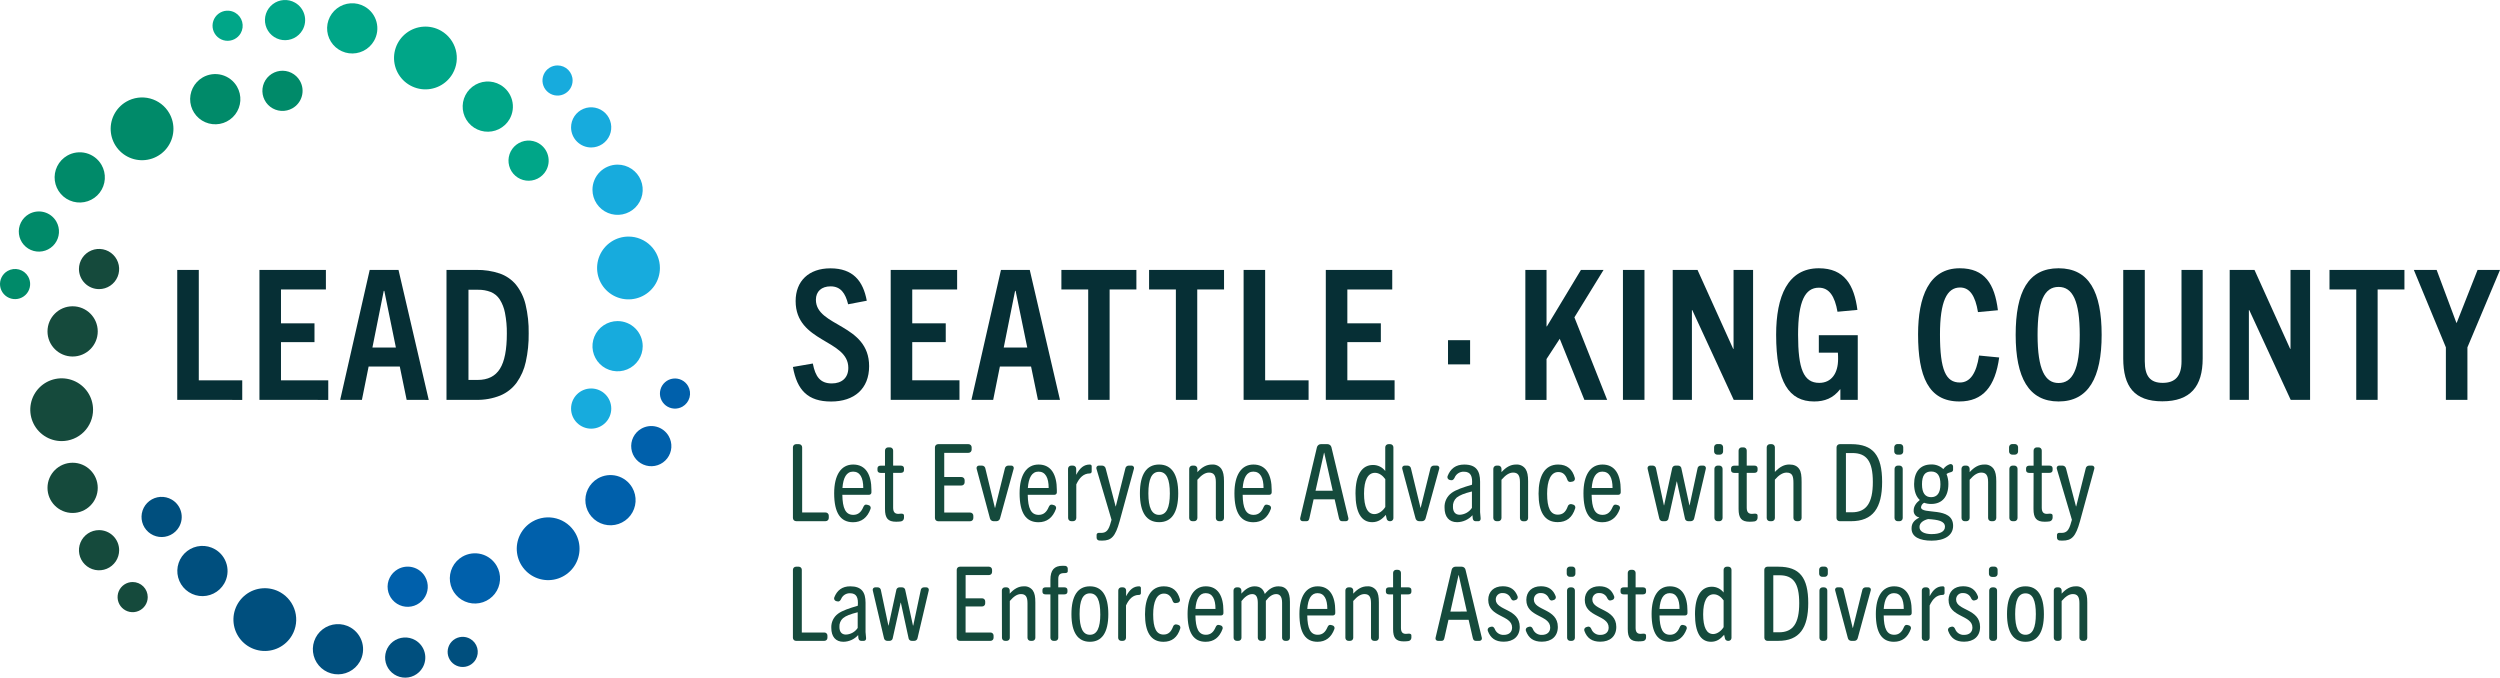 <?xml version="1.0" encoding="UTF-8"?> <svg xmlns="http://www.w3.org/2000/svg" width="273" height="74" viewBox="0 0 273 74" fill="none"><path d="M86.587 48.852C86.586 48.806 86.594 48.76 86.612 48.717C86.629 48.674 86.655 48.634 86.688 48.602C86.72 48.569 86.76 48.543 86.803 48.526C86.846 48.508 86.892 48.5 86.939 48.501H87.243C87.29 48.5 87.336 48.508 87.379 48.526C87.422 48.543 87.462 48.569 87.495 48.602C87.527 48.634 87.553 48.674 87.57 48.717C87.588 48.76 87.596 48.806 87.595 48.852V55.963H90.152C90.198 55.962 90.244 55.971 90.287 55.988C90.33 56.006 90.369 56.032 90.402 56.064C90.435 56.097 90.461 56.136 90.478 56.179C90.495 56.222 90.504 56.268 90.503 56.315V56.561C90.504 56.607 90.495 56.653 90.478 56.696C90.461 56.739 90.435 56.778 90.402 56.811C90.369 56.844 90.33 56.87 90.287 56.887C90.244 56.904 90.198 56.913 90.152 56.912H86.939C86.892 56.913 86.846 56.904 86.803 56.887C86.76 56.87 86.721 56.844 86.688 56.811C86.655 56.778 86.629 56.739 86.612 56.696C86.595 56.653 86.586 56.607 86.587 56.561V48.852Z" fill="#154A3C"></path><path d="M91.091 53.868C91.091 51.875 91.843 50.727 93.168 50.727C94.562 50.727 95.159 51.863 95.159 53.504V53.785C95.157 53.851 95.129 53.914 95.081 53.96C95.033 54.006 94.97 54.032 94.903 54.032H91.983C92.007 55.51 92.335 56.223 93.18 56.223C93.719 56.223 94.046 55.908 94.269 55.38C94.353 55.193 94.456 55.063 94.655 55.109L94.832 55.158C94.876 55.166 94.918 55.184 94.954 55.209C94.991 55.235 95.021 55.268 95.043 55.307C95.066 55.346 95.079 55.389 95.083 55.433C95.087 55.478 95.081 55.522 95.066 55.564C94.714 56.538 94.07 57.029 93.143 57.029C91.784 57.021 91.091 56.013 91.091 53.868ZM94.269 53.293C94.269 52.167 93.918 51.501 93.156 51.501C92.44 51.501 92.076 52.157 91.995 53.293H94.269Z" fill="#154A3C"></path><path d="M96.641 51.642H96.172C95.969 51.642 95.82 51.547 95.82 51.347V51.144C95.82 50.941 95.973 50.85 96.172 50.85H96.641V49.204C96.64 49.158 96.649 49.111 96.666 49.068C96.683 49.025 96.709 48.986 96.742 48.953C96.775 48.92 96.814 48.894 96.857 48.877C96.9 48.86 96.946 48.852 96.993 48.853H97.18C97.226 48.852 97.273 48.86 97.316 48.877C97.359 48.894 97.398 48.92 97.431 48.953C97.464 48.986 97.49 49.025 97.507 49.068C97.524 49.111 97.533 49.158 97.531 49.204V50.844H98.365C98.568 50.844 98.716 50.939 98.716 51.138V51.341C98.716 51.545 98.564 51.636 98.365 51.636H97.531V55.433C97.531 55.902 97.708 56.114 98.094 56.114C98.2 56.114 98.298 56.089 98.424 56.089C98.576 56.089 98.716 56.136 98.716 56.292V56.55C98.716 56.645 98.681 56.736 98.619 56.808C98.556 56.879 98.471 56.925 98.377 56.939C98.202 56.962 98.025 56.973 97.849 56.973C96.958 56.973 96.641 56.585 96.641 55.577V51.642Z" fill="#154A3C"></path><path d="M102.095 48.852C102.094 48.806 102.102 48.76 102.119 48.717C102.137 48.674 102.162 48.634 102.195 48.602C102.228 48.569 102.267 48.543 102.311 48.526C102.354 48.508 102.4 48.5 102.446 48.501H105.753C105.799 48.5 105.846 48.508 105.889 48.526C105.932 48.543 105.971 48.569 106.004 48.602C106.037 48.634 106.063 48.674 106.08 48.717C106.097 48.76 106.106 48.806 106.104 48.852V49.098C106.105 49.145 106.097 49.191 106.079 49.234C106.062 49.277 106.036 49.316 106.003 49.349C105.97 49.382 105.931 49.407 105.888 49.425C105.845 49.442 105.799 49.451 105.753 49.45H103.111V52.091H104.987C105.033 52.09 105.079 52.099 105.122 52.116C105.165 52.133 105.204 52.159 105.237 52.192C105.27 52.225 105.296 52.264 105.313 52.307C105.331 52.35 105.339 52.396 105.338 52.442V52.664C105.339 52.71 105.331 52.757 105.314 52.8C105.297 52.843 105.271 52.883 105.238 52.916C105.205 52.949 105.166 52.975 105.123 52.992C105.08 53.01 105.033 53.018 104.987 53.017H103.111V55.971H105.938C105.984 55.971 106.03 55.979 106.073 55.996C106.116 56.014 106.155 56.04 106.188 56.072C106.221 56.105 106.247 56.144 106.264 56.187C106.282 56.23 106.29 56.276 106.289 56.323V56.569C106.29 56.615 106.282 56.661 106.264 56.704C106.247 56.747 106.221 56.786 106.188 56.819C106.155 56.852 106.116 56.878 106.073 56.895C106.03 56.913 105.984 56.921 105.938 56.92H102.446C102.4 56.921 102.354 56.913 102.311 56.895C102.268 56.878 102.229 56.852 102.196 56.819C102.163 56.786 102.137 56.747 102.12 56.704C102.103 56.661 102.094 56.615 102.095 56.569V48.852Z" fill="#154A3C"></path><path d="M106.647 51.184C106.636 51.144 106.634 51.102 106.641 51.062C106.649 51.021 106.666 50.982 106.691 50.949C106.716 50.916 106.748 50.889 106.785 50.871C106.823 50.852 106.864 50.843 106.905 50.843H107.232C107.326 50.844 107.416 50.879 107.485 50.942C107.554 51.005 107.598 51.091 107.608 51.184L108.641 55.451H108.669L109.726 51.184C109.735 51.091 109.779 51.005 109.848 50.942C109.917 50.879 110.006 50.844 110.1 50.843H110.439C110.48 50.842 110.52 50.851 110.556 50.868C110.593 50.886 110.625 50.911 110.65 50.943C110.675 50.975 110.692 51.012 110.7 51.052C110.709 51.092 110.708 51.133 110.697 51.172L109.21 56.586C109.192 56.677 109.144 56.759 109.073 56.819C109.003 56.879 108.914 56.913 108.821 56.915H108.482C108.388 56.912 108.298 56.877 108.227 56.815C108.156 56.753 108.109 56.669 108.094 56.576L106.647 51.184Z" fill="#154A3C"></path><path d="M111.339 53.868C111.339 51.875 112.089 50.727 113.414 50.727C114.808 50.727 115.407 51.863 115.407 53.504V53.785C115.404 53.851 115.376 53.914 115.328 53.96C115.28 54.006 115.216 54.032 115.149 54.032H112.229C112.253 55.51 112.581 56.223 113.426 56.223C113.965 56.223 114.294 55.908 114.515 55.38C114.599 55.193 114.702 55.063 114.903 55.109L115.078 55.158C115.122 55.166 115.163 55.184 115.2 55.21C115.236 55.236 115.266 55.269 115.289 55.307C115.311 55.346 115.325 55.389 115.329 55.433C115.334 55.477 115.328 55.522 115.314 55.564C114.96 56.538 114.316 57.029 113.389 57.029C112.03 57.021 111.339 56.013 111.339 53.868ZM114.515 53.293C114.515 52.167 114.164 51.501 113.402 51.501C112.686 51.501 112.322 52.157 112.241 53.293H114.515Z" fill="#154A3C"></path><path d="M116.629 51.194C116.628 51.148 116.637 51.102 116.654 51.059C116.671 51.016 116.697 50.977 116.73 50.944C116.763 50.911 116.802 50.885 116.845 50.868C116.888 50.851 116.934 50.842 116.981 50.843H117.168C117.214 50.842 117.26 50.85 117.303 50.868C117.346 50.885 117.386 50.911 117.419 50.944C117.452 50.977 117.478 51.016 117.495 51.059C117.513 51.102 117.522 51.148 117.521 51.194V51.853C117.928 51.089 118.364 50.727 119.009 50.727C119.055 50.727 119.212 50.749 119.212 50.902V51.511C119.208 51.563 119.185 51.611 119.148 51.646C119.11 51.681 119.06 51.7 119.009 51.7C118.328 51.7 117.871 52.157 117.531 52.895V56.564C117.532 56.61 117.523 56.657 117.505 56.7C117.488 56.743 117.462 56.782 117.429 56.814C117.396 56.847 117.357 56.873 117.313 56.89C117.27 56.908 117.224 56.916 117.178 56.915H116.991C116.944 56.916 116.898 56.908 116.855 56.89C116.812 56.873 116.773 56.847 116.74 56.814C116.707 56.782 116.682 56.742 116.664 56.699C116.647 56.656 116.638 56.61 116.639 56.564L116.629 51.194Z" fill="#154A3C"></path><path d="M120.231 58.193C120.806 58.193 121.064 57.923 121.31 56.997L121.379 56.763L119.727 51.172C119.716 51.133 119.715 51.092 119.723 51.052C119.731 51.012 119.749 50.975 119.774 50.943C119.799 50.911 119.831 50.886 119.867 50.868C119.904 50.851 119.944 50.842 119.985 50.843H120.359C120.453 50.846 120.543 50.882 120.614 50.944C120.685 51.006 120.732 51.091 120.747 51.184L121.826 55.298H121.848L122.881 51.184C122.89 51.091 122.933 51.005 123.002 50.942C123.071 50.879 123.161 50.844 123.254 50.843H123.572C123.612 50.842 123.652 50.851 123.689 50.868C123.725 50.886 123.757 50.911 123.782 50.943C123.808 50.975 123.825 51.012 123.833 51.052C123.841 51.092 123.84 51.133 123.83 51.172L122.259 56.928C121.789 58.616 121.356 59.036 120.348 59.036C120.243 59.038 120.137 59.034 120.031 59.024C119.955 59.019 119.883 58.984 119.831 58.928C119.778 58.872 119.749 58.798 119.749 58.721V58.392C119.753 58.337 119.779 58.285 119.821 58.247C119.862 58.209 119.916 58.188 119.972 58.189C120.058 58.196 120.144 58.197 120.231 58.193Z" fill="#154A3C"></path><path d="M124.478 53.88C124.478 51.794 125.203 50.727 126.575 50.727C127.947 50.727 128.662 51.794 128.662 53.88C128.662 56.001 127.924 57.021 126.575 57.021C125.225 57.021 124.478 56.001 124.478 53.88ZM127.747 53.88C127.747 52.332 127.396 51.523 126.575 51.523C125.754 51.523 125.402 52.336 125.402 53.88C125.402 55.424 125.766 56.223 126.575 56.223C127.384 56.223 127.747 55.438 127.747 53.88Z" fill="#154A3C"></path><path d="M129.861 51.194C129.861 51.148 129.869 51.102 129.887 51.059C129.904 51.016 129.93 50.977 129.963 50.944C129.995 50.911 130.034 50.886 130.078 50.868C130.121 50.851 130.167 50.842 130.213 50.843H130.402C130.448 50.842 130.495 50.851 130.538 50.868C130.581 50.886 130.62 50.911 130.652 50.944C130.685 50.977 130.711 51.016 130.729 51.059C130.746 51.102 130.754 51.148 130.754 51.194V51.558C131.258 51.008 131.749 50.727 132.347 50.727C132.546 50.71 132.746 50.746 132.927 50.83C133.108 50.914 133.264 51.044 133.379 51.207C133.582 51.511 133.66 51.934 133.66 52.531V56.564C133.661 56.611 133.652 56.657 133.635 56.7C133.618 56.743 133.592 56.782 133.559 56.815C133.526 56.848 133.487 56.874 133.444 56.891C133.401 56.908 133.355 56.917 133.308 56.916H133.121C133.075 56.916 133.029 56.908 132.986 56.891C132.943 56.873 132.904 56.847 132.871 56.815C132.838 56.782 132.812 56.743 132.795 56.7C132.777 56.657 132.769 56.611 132.77 56.564V52.637C132.77 51.91 132.546 51.607 132.03 51.607C131.623 51.607 131.233 51.841 130.754 52.391V56.564C130.754 56.611 130.746 56.657 130.729 56.7C130.711 56.743 130.685 56.782 130.652 56.815C130.62 56.847 130.581 56.873 130.538 56.891C130.495 56.908 130.448 56.916 130.402 56.916H130.211C130.165 56.916 130.119 56.908 130.075 56.891C130.032 56.873 129.993 56.847 129.961 56.815C129.928 56.782 129.902 56.743 129.885 56.7C129.867 56.657 129.859 56.611 129.859 56.564L129.861 51.194Z" fill="#154A3C"></path><path d="M134.8 53.868C134.8 51.875 135.552 50.727 136.875 50.727C138.271 50.727 138.868 51.863 138.868 53.504V53.785C138.865 53.851 138.837 53.914 138.789 53.96C138.741 54.006 138.677 54.032 138.61 54.032H135.698C135.72 55.51 136.05 56.223 136.893 56.223C137.434 56.223 137.761 55.908 137.984 55.38C138.066 55.193 138.171 55.063 138.37 55.109L138.547 55.158C138.591 55.166 138.633 55.184 138.669 55.209C138.706 55.235 138.736 55.268 138.758 55.307C138.781 55.346 138.794 55.389 138.798 55.433C138.802 55.478 138.796 55.522 138.781 55.564C138.429 56.538 137.785 57.029 136.858 57.029C135.495 57.021 134.8 56.013 134.8 53.868ZM137.978 53.293C137.978 52.167 137.625 51.501 136.865 51.501C136.149 51.501 135.785 52.157 135.702 53.293H137.978Z" fill="#154A3C"></path><path d="M143.809 48.84C143.833 48.743 143.888 48.657 143.967 48.595C144.045 48.533 144.142 48.5 144.242 48.501H144.958C145.058 48.5 145.156 48.533 145.235 48.594C145.314 48.656 145.37 48.743 145.393 48.84L147.244 56.577C147.254 56.617 147.255 56.66 147.246 56.701C147.238 56.742 147.22 56.78 147.194 56.813C147.168 56.846 147.135 56.872 147.097 56.89C147.059 56.908 147.018 56.917 146.976 56.916H146.553C146.35 56.916 146.26 56.776 146.214 56.577L145.744 54.525H143.446L142.988 56.577C142.942 56.78 142.883 56.916 142.671 56.916H142.251C142.209 56.917 142.167 56.908 142.13 56.89C142.092 56.872 142.058 56.845 142.032 56.813C142.006 56.78 141.988 56.742 141.979 56.701C141.97 56.66 141.971 56.617 141.98 56.577L143.809 48.84ZM145.533 53.586L144.606 49.438H144.584L143.657 53.586H145.533Z" fill="#154A3C"></path><path d="M148.021 53.891C148.021 51.806 148.747 50.775 149.932 50.775C150.19 50.773 150.446 50.831 150.678 50.945C150.91 51.059 151.112 51.225 151.269 51.431V48.852C151.268 48.806 151.276 48.76 151.293 48.717C151.311 48.674 151.337 48.634 151.369 48.602C151.402 48.569 151.442 48.543 151.485 48.526C151.528 48.508 151.574 48.5 151.621 48.501H151.808C151.854 48.5 151.9 48.508 151.943 48.526C151.987 48.543 152.026 48.569 152.059 48.602C152.091 48.634 152.117 48.674 152.135 48.717C152.152 48.76 152.16 48.806 152.159 48.852V56.587C152.158 56.673 152.123 56.756 152.062 56.817C152.001 56.879 151.918 56.914 151.832 56.916H151.753C151.667 56.914 151.586 56.88 151.523 56.822C151.461 56.763 151.422 56.684 151.413 56.599L151.33 56.223C150.924 56.705 150.487 57.022 149.842 57.022C148.666 57.022 148.021 55.977 148.021 53.891ZM151.273 55.37V52.323C150.978 51.916 150.592 51.632 150.147 51.632C149.385 51.632 148.952 52.406 148.952 53.905C148.952 55.372 149.338 56.14 150.088 56.14C150.533 56.142 151.011 55.791 151.269 55.37H151.273Z" fill="#154A3C"></path><path d="M153.124 51.184C153.113 51.144 153.111 51.102 153.119 51.062C153.127 51.021 153.144 50.982 153.169 50.949C153.194 50.916 153.226 50.889 153.263 50.871C153.3 50.852 153.341 50.843 153.383 50.843H153.71C153.803 50.844 153.893 50.879 153.963 50.942C154.032 51.005 154.076 51.091 154.086 51.184L155.118 55.451H155.14L156.195 51.184C156.205 51.091 156.249 51.005 156.318 50.942C156.387 50.879 156.477 50.844 156.571 50.843H156.913C156.953 50.842 156.993 50.851 157.03 50.868C157.066 50.886 157.098 50.911 157.123 50.943C157.148 50.975 157.165 51.013 157.173 51.052C157.181 51.092 157.179 51.133 157.169 51.172L155.681 56.586C155.663 56.677 155.615 56.759 155.545 56.819C155.474 56.879 155.385 56.913 155.293 56.915H154.953C154.86 56.912 154.77 56.876 154.7 56.815C154.63 56.753 154.583 56.669 154.567 56.576L153.124 51.184Z" fill="#154A3C"></path><path d="M158.507 53.833C158.976 53.482 159.785 53.212 160.742 52.931C160.813 52.027 160.626 51.509 159.852 51.509C159.634 51.502 159.419 51.562 159.237 51.681C159.055 51.801 158.915 51.975 158.836 52.178C158.74 52.367 158.612 52.482 158.43 52.436L158.277 52.401C158.237 52.388 158.199 52.368 158.167 52.34C158.134 52.313 158.108 52.279 158.089 52.241C158.07 52.203 158.059 52.162 158.056 52.12C158.054 52.077 158.06 52.035 158.074 51.995C158.391 51.182 158.964 50.729 159.891 50.729C161.181 50.729 161.626 51.397 161.626 52.604V55.922L161.685 56.578C161.708 56.753 161.626 56.917 161.439 56.917H161.132C160.929 56.917 160.84 56.765 160.817 56.578L160.793 56.261C160.581 56.497 160.323 56.687 160.035 56.818C159.746 56.949 159.433 57.019 159.116 57.023C158.236 57.023 157.745 56.436 157.745 55.44C157.729 55.13 157.79 54.821 157.923 54.541C158.056 54.26 158.257 54.017 158.507 53.833ZM159.399 56.212C159.665 56.201 159.925 56.127 160.157 55.997C160.389 55.866 160.587 55.682 160.734 55.461V53.669C159.891 53.872 159.411 54.075 159.07 54.335C158.929 54.462 158.819 54.62 158.748 54.796C158.678 54.972 158.649 55.162 158.663 55.351C158.661 55.871 158.905 56.212 159.399 56.212Z" fill="#154A3C"></path><path d="M163.07 51.194C163.07 51.148 163.079 51.102 163.096 51.059C163.114 51.016 163.14 50.977 163.173 50.944C163.206 50.911 163.245 50.885 163.288 50.868C163.331 50.851 163.378 50.842 163.424 50.843H163.611C163.657 50.842 163.703 50.851 163.747 50.868C163.79 50.885 163.829 50.911 163.861 50.944C163.894 50.977 163.92 51.016 163.937 51.059C163.955 51.102 163.963 51.148 163.963 51.194V51.558C164.467 51.007 164.958 50.727 165.558 50.727C165.757 50.712 165.957 50.748 166.138 50.834C166.319 50.919 166.474 51.051 166.588 51.215C166.791 51.519 166.869 51.942 166.869 52.539V56.572C166.869 56.618 166.861 56.664 166.844 56.708C166.826 56.751 166.8 56.79 166.768 56.822C166.735 56.855 166.696 56.881 166.653 56.898C166.61 56.916 166.563 56.924 166.517 56.924H166.33C166.284 56.924 166.238 56.916 166.195 56.898C166.152 56.881 166.112 56.855 166.08 56.822C166.047 56.79 166.021 56.751 166.004 56.708C165.986 56.664 165.978 56.618 165.979 56.572V52.637C165.979 51.91 165.755 51.607 165.239 51.607C164.832 51.607 164.442 51.84 163.961 52.391V56.564C163.961 56.61 163.953 56.656 163.935 56.699C163.918 56.742 163.892 56.782 163.859 56.814C163.827 56.847 163.788 56.873 163.744 56.89C163.701 56.908 163.655 56.916 163.609 56.915H163.422C163.376 56.916 163.329 56.908 163.286 56.89C163.243 56.873 163.204 56.847 163.171 56.814C163.138 56.782 163.112 56.743 163.094 56.7C163.077 56.657 163.068 56.61 163.068 56.564L163.07 51.194Z" fill="#154A3C"></path><path d="M168.011 53.903C168.011 52.027 168.655 50.727 170.145 50.727C171.128 50.727 171.716 51.243 171.974 52.204C171.984 52.246 171.985 52.291 171.978 52.334C171.97 52.377 171.954 52.417 171.929 52.454C171.905 52.49 171.874 52.521 171.837 52.544C171.8 52.568 171.759 52.583 171.716 52.59L171.512 52.625C171.309 52.659 171.195 52.531 171.136 52.344C170.949 51.828 170.657 51.546 170.165 51.546C169.352 51.546 168.946 52.472 168.946 53.915C168.946 55.473 169.307 56.2 170.116 56.2C170.632 56.2 170.974 55.932 171.195 55.308C171.217 55.222 171.271 55.147 171.347 55.099C171.423 55.051 171.514 55.035 171.602 55.052L171.779 55.099C171.822 55.108 171.863 55.127 171.898 55.153C171.934 55.179 171.964 55.212 171.986 55.25C172.008 55.288 172.022 55.331 172.026 55.375C172.031 55.419 172.026 55.464 172.012 55.505C171.695 56.521 171.063 57.017 170.102 57.017C168.643 57.021 168.011 55.871 168.011 53.903Z" fill="#154A3C"></path><path d="M172.914 53.868C172.914 51.875 173.664 50.727 174.989 50.727C176.385 50.727 176.983 51.863 176.983 53.504V53.785C176.979 53.851 176.951 53.914 176.903 53.96C176.855 54.006 176.791 54.032 176.725 54.032H173.804C173.829 55.51 174.156 56.223 175.001 56.223C175.54 56.223 175.869 55.908 176.09 55.38C176.174 55.193 176.279 55.063 176.479 55.109L176.653 55.158C176.697 55.166 176.739 55.183 176.776 55.209C176.813 55.234 176.843 55.268 176.866 55.306C176.888 55.345 176.901 55.388 176.905 55.433C176.909 55.478 176.903 55.522 176.887 55.564C176.538 56.538 175.891 57.029 174.967 57.029C173.605 57.021 172.914 56.013 172.914 53.868ZM176.09 53.293C176.09 52.167 175.739 51.501 174.977 51.501C174.261 51.501 173.898 52.157 173.816 53.293H176.09Z" fill="#154A3C"></path><path d="M179.918 51.185C179.907 51.144 179.906 51.102 179.915 51.06C179.924 51.02 179.942 50.981 179.968 50.948C179.994 50.915 180.027 50.889 180.065 50.87C180.102 50.852 180.144 50.843 180.186 50.843H180.48C180.573 50.843 180.662 50.878 180.73 50.942C180.798 51.005 180.839 51.092 180.844 51.185L181.7 55.181H181.722L182.59 51.185C182.595 51.092 182.636 51.005 182.704 50.941C182.771 50.878 182.861 50.843 182.954 50.843H183.252C183.345 50.843 183.435 50.878 183.503 50.941C183.57 51.005 183.611 51.092 183.616 51.185L184.484 55.181H184.506L185.364 51.185C185.369 51.092 185.409 51.005 185.477 50.942C185.544 50.878 185.633 50.843 185.726 50.843H186.008C186.05 50.843 186.092 50.852 186.129 50.87C186.167 50.889 186.2 50.915 186.226 50.948C186.253 50.981 186.271 51.019 186.28 51.06C186.289 51.101 186.288 51.144 186.278 51.185L185.012 56.577C185.002 56.669 184.958 56.755 184.889 56.818C184.82 56.88 184.73 56.915 184.636 56.916H184.35C184.257 56.917 184.168 56.882 184.1 56.819C184.032 56.756 183.991 56.669 183.986 56.577L183.118 52.578H183.096L182.204 56.577C182.199 56.669 182.158 56.756 182.09 56.819C182.022 56.882 181.933 56.917 181.84 56.916H181.56C181.466 56.915 181.376 56.88 181.307 56.818C181.237 56.755 181.194 56.669 181.184 56.577L179.918 51.185Z" fill="#154A3C"></path><path d="M187.179 49.297V48.84C187.178 48.794 187.186 48.748 187.204 48.705C187.221 48.662 187.247 48.623 187.28 48.59C187.313 48.557 187.352 48.531 187.395 48.514C187.438 48.496 187.484 48.488 187.53 48.489H187.811C187.857 48.488 187.903 48.496 187.946 48.514C187.989 48.531 188.028 48.557 188.061 48.59C188.094 48.623 188.12 48.662 188.137 48.705C188.155 48.748 188.163 48.794 188.162 48.84V49.297C188.163 49.344 188.155 49.39 188.137 49.433C188.12 49.476 188.094 49.515 188.061 49.548C188.028 49.581 187.989 49.606 187.946 49.624C187.903 49.641 187.857 49.65 187.811 49.649H187.53C187.484 49.65 187.438 49.641 187.395 49.624C187.352 49.606 187.313 49.581 187.28 49.548C187.247 49.515 187.221 49.476 187.204 49.433C187.186 49.39 187.178 49.344 187.179 49.297ZM187.213 51.195C187.212 51.149 187.221 51.102 187.238 51.059C187.256 51.017 187.282 50.977 187.314 50.945C187.347 50.912 187.386 50.886 187.429 50.869C187.472 50.851 187.518 50.843 187.565 50.843H187.754C187.8 50.843 187.846 50.851 187.889 50.869C187.932 50.886 187.972 50.912 188.004 50.945C188.037 50.977 188.063 51.017 188.08 51.059C188.098 51.102 188.106 51.149 188.105 51.195V56.565C188.106 56.611 188.098 56.657 188.08 56.7C188.063 56.743 188.037 56.782 188.004 56.815C187.972 56.848 187.932 56.874 187.889 56.891C187.846 56.908 187.8 56.917 187.754 56.916H187.565C187.518 56.917 187.472 56.908 187.429 56.891C187.386 56.874 187.347 56.848 187.314 56.815C187.282 56.782 187.256 56.743 187.238 56.7C187.221 56.657 187.212 56.611 187.213 56.565V51.195Z" fill="#154A3C"></path><path d="M189.853 51.642H189.384C189.181 51.642 189.032 51.547 189.032 51.347V51.144C189.032 50.941 189.185 50.85 189.384 50.85H189.853V49.204C189.852 49.158 189.86 49.111 189.878 49.068C189.895 49.025 189.921 48.986 189.954 48.953C189.987 48.92 190.026 48.894 190.069 48.877C190.112 48.86 190.158 48.852 190.205 48.853H190.392C190.438 48.852 190.484 48.86 190.528 48.877C190.571 48.894 190.61 48.92 190.643 48.953C190.676 48.986 190.702 49.025 190.719 49.068C190.736 49.111 190.744 49.158 190.743 49.204V50.844H191.577C191.78 50.844 191.928 50.939 191.928 51.138V51.341C191.928 51.545 191.776 51.636 191.577 51.636H190.743V55.433C190.743 55.902 190.92 56.114 191.306 56.114C191.412 56.114 191.51 56.089 191.636 56.089C191.788 56.089 191.928 56.136 191.928 56.292V56.55C191.928 56.645 191.893 56.736 191.831 56.808C191.768 56.879 191.683 56.925 191.589 56.939C191.414 56.962 191.237 56.973 191.06 56.973C190.168 56.973 189.853 56.585 189.853 55.577V51.642Z" fill="#154A3C"></path><path d="M192.925 48.852C192.924 48.806 192.932 48.76 192.949 48.717C192.967 48.674 192.993 48.634 193.025 48.602C193.058 48.569 193.097 48.543 193.141 48.526C193.184 48.508 193.23 48.5 193.276 48.501H193.465C193.512 48.5 193.558 48.508 193.601 48.526C193.644 48.543 193.684 48.569 193.717 48.602C193.749 48.634 193.775 48.674 193.793 48.717C193.81 48.76 193.818 48.806 193.817 48.852V51.536C194.368 50.961 194.847 50.724 195.398 50.724C195.904 50.724 196.244 50.886 196.467 51.203C196.691 51.52 196.735 51.965 196.735 52.646V56.561C196.736 56.607 196.728 56.653 196.71 56.696C196.693 56.739 196.667 56.778 196.634 56.811C196.601 56.844 196.562 56.87 196.519 56.887C196.476 56.904 196.43 56.913 196.384 56.912H196.197C196.15 56.913 196.104 56.904 196.061 56.887C196.018 56.87 195.979 56.844 195.946 56.811C195.913 56.778 195.887 56.739 195.869 56.696C195.851 56.653 195.843 56.607 195.843 56.561V52.755C195.843 52.016 195.74 51.607 195.093 51.607C194.673 51.607 194.238 51.888 193.817 52.38V56.565C193.818 56.611 193.809 56.657 193.792 56.7C193.775 56.743 193.749 56.782 193.716 56.815C193.683 56.848 193.644 56.874 193.601 56.891C193.558 56.908 193.512 56.917 193.465 56.916H193.276C193.23 56.917 193.184 56.908 193.141 56.891C193.098 56.874 193.059 56.848 193.026 56.815C192.993 56.782 192.967 56.743 192.95 56.7C192.933 56.657 192.924 56.611 192.925 56.565V48.852Z" fill="#154A3C"></path><path d="M200.551 48.852C200.55 48.806 200.559 48.76 200.576 48.717C200.594 48.673 200.62 48.634 200.653 48.601C200.686 48.569 200.725 48.543 200.769 48.526C200.812 48.508 200.858 48.5 200.905 48.501H202.152C204.544 48.501 205.528 49.72 205.528 52.625C205.528 55.47 204.532 56.916 202.128 56.916H200.899C200.852 56.917 200.806 56.909 200.762 56.892C200.719 56.874 200.68 56.849 200.647 56.816C200.614 56.783 200.588 56.744 200.57 56.701C200.553 56.657 200.544 56.611 200.545 56.565L200.551 48.852ZM202.218 55.943C203.811 55.943 204.514 54.927 204.514 52.638C204.514 50.348 203.823 49.472 202.278 49.472H201.575V55.943H202.218Z" fill="#154A3C"></path><path d="M206.851 49.297V48.84C206.85 48.794 206.858 48.748 206.876 48.705C206.893 48.662 206.919 48.623 206.952 48.59C206.985 48.557 207.024 48.531 207.067 48.514C207.11 48.496 207.156 48.488 207.202 48.489H207.485C207.531 48.488 207.577 48.496 207.62 48.514C207.663 48.531 207.702 48.557 207.734 48.59C207.767 48.623 207.793 48.662 207.81 48.705C207.827 48.748 207.835 48.794 207.834 48.84V49.297C207.835 49.344 207.827 49.39 207.81 49.433C207.793 49.476 207.767 49.515 207.734 49.548C207.702 49.581 207.663 49.606 207.62 49.624C207.577 49.641 207.531 49.65 207.485 49.649H207.202C207.156 49.65 207.11 49.641 207.067 49.624C207.024 49.606 206.985 49.581 206.952 49.548C206.919 49.515 206.893 49.476 206.876 49.433C206.858 49.39 206.85 49.344 206.851 49.297ZM206.887 51.195C206.886 51.148 206.894 51.102 206.912 51.059C206.929 51.016 206.955 50.977 206.988 50.944C207.021 50.911 207.06 50.885 207.103 50.868C207.146 50.851 207.192 50.842 207.239 50.843H207.426C207.472 50.843 207.518 50.851 207.561 50.869C207.604 50.886 207.643 50.912 207.676 50.945C207.709 50.977 207.735 51.017 207.752 51.059C207.77 51.102 207.778 51.149 207.777 51.195V56.565C207.778 56.611 207.77 56.657 207.752 56.7C207.735 56.743 207.709 56.782 207.676 56.815C207.643 56.848 207.604 56.874 207.561 56.891C207.518 56.908 207.472 56.917 207.426 56.916H207.233C207.186 56.917 207.14 56.909 207.097 56.892C207.054 56.874 207.014 56.848 206.982 56.816C206.949 56.783 206.923 56.743 206.906 56.7C206.888 56.657 206.88 56.611 206.881 56.565L206.887 51.195Z" fill="#154A3C"></path><path d="M209.571 56.53V56.497C209.393 56.467 209.232 56.371 209.121 56.227C209.01 56.084 208.958 55.904 208.974 55.723C208.974 55.317 209.22 54.927 209.642 54.6C209.236 54.236 209.021 53.637 209.021 52.852C209.021 51.55 209.677 50.719 210.884 50.719C211.128 50.71 211.37 50.749 211.598 50.836C211.826 50.922 212.034 51.054 212.209 51.223C212.389 50.971 212.643 50.782 212.937 50.683C212.977 50.671 213.018 50.669 213.059 50.677C213.1 50.685 213.138 50.702 213.171 50.727C213.204 50.752 213.231 50.784 213.249 50.821C213.267 50.858 213.276 50.899 213.276 50.941V51.292C213.276 51.495 213.136 51.538 212.937 51.587C212.801 51.618 212.673 51.678 212.561 51.761C212.7 52.108 212.769 52.479 212.764 52.852C212.764 54.224 212.095 55.032 210.888 55.032C210.624 55.036 210.362 54.992 210.114 54.902C210.023 54.949 209.944 55.017 209.885 55.101C209.826 55.185 209.788 55.282 209.775 55.384C209.775 56.264 213.28 55.244 213.28 57.416C213.28 58.494 212.307 59.041 210.935 59.041C209.634 59.041 208.742 58.634 208.742 57.716C208.738 57.139 209.021 56.81 209.571 56.53ZM210.968 58.322C211.78 58.322 212.39 58.076 212.39 57.525C212.39 56.891 211.638 56.751 210.549 56.682C210.033 56.81 209.61 57.088 209.61 57.547C209.606 58.053 210.134 58.326 210.968 58.326V58.322ZM211.894 52.883C211.894 51.922 211.553 51.489 210.878 51.489C210.203 51.489 209.882 51.922 209.882 52.883C209.882 53.844 210.234 54.291 210.878 54.291C211.522 54.291 211.894 53.856 211.894 52.883Z" fill="#154A3C"></path><path d="M214.194 51.194C214.193 51.148 214.202 51.102 214.219 51.059C214.236 51.016 214.262 50.977 214.294 50.944C214.327 50.911 214.366 50.886 214.409 50.868C214.452 50.851 214.498 50.842 214.544 50.843H214.733C214.779 50.842 214.825 50.851 214.868 50.868C214.912 50.886 214.951 50.911 214.983 50.944C215.016 50.977 215.042 51.016 215.059 51.059C215.077 51.102 215.085 51.148 215.085 51.194V51.558C215.589 51.008 216.08 50.727 216.678 50.727C216.877 50.71 217.077 50.746 217.258 50.83C217.439 50.914 217.595 51.044 217.71 51.207C217.913 51.511 217.993 51.934 217.993 52.531V56.564C217.993 56.611 217.985 56.657 217.968 56.7C217.95 56.743 217.924 56.782 217.892 56.815C217.859 56.847 217.82 56.873 217.777 56.891C217.734 56.908 217.687 56.916 217.641 56.916H217.452C217.406 56.916 217.36 56.908 217.317 56.891C217.274 56.873 217.234 56.847 217.202 56.815C217.169 56.782 217.143 56.743 217.126 56.7C217.108 56.657 217.1 56.611 217.101 56.564V52.637C217.101 51.91 216.879 51.607 216.361 51.607C215.954 51.607 215.564 51.841 215.085 52.391V56.564C215.085 56.611 215.077 56.657 215.059 56.7C215.042 56.743 215.016 56.782 214.983 56.815C214.951 56.847 214.912 56.873 214.868 56.891C214.825 56.908 214.779 56.916 214.733 56.916H214.548C214.502 56.916 214.456 56.908 214.413 56.891C214.37 56.873 214.331 56.847 214.298 56.814C214.266 56.782 214.24 56.742 214.223 56.7C214.206 56.657 214.197 56.61 214.199 56.564L214.194 51.194Z" fill="#154A3C"></path><path d="M219.389 49.297V48.84C219.388 48.794 219.396 48.748 219.414 48.705C219.431 48.662 219.457 48.623 219.49 48.59C219.523 48.557 219.562 48.531 219.605 48.514C219.648 48.496 219.694 48.488 219.74 48.489H220.023C220.069 48.488 220.115 48.496 220.158 48.514C220.201 48.531 220.24 48.557 220.273 48.59C220.306 48.623 220.332 48.662 220.349 48.705C220.367 48.748 220.375 48.794 220.374 48.84V49.297C220.375 49.344 220.367 49.39 220.349 49.433C220.332 49.476 220.306 49.515 220.273 49.548C220.24 49.581 220.201 49.606 220.158 49.624C220.115 49.641 220.069 49.65 220.023 49.649H219.74C219.694 49.65 219.648 49.641 219.605 49.624C219.562 49.606 219.523 49.581 219.49 49.548C219.457 49.515 219.431 49.476 219.414 49.433C219.396 49.39 219.388 49.344 219.389 49.297ZM219.423 51.195C219.423 51.148 219.432 51.102 219.449 51.059C219.467 51.016 219.493 50.977 219.526 50.944C219.559 50.912 219.598 50.886 219.641 50.868C219.684 50.851 219.73 50.843 219.777 50.843H219.964C220.01 50.843 220.056 50.851 220.099 50.869C220.142 50.886 220.181 50.912 220.214 50.945C220.247 50.977 220.273 51.017 220.29 51.059C220.308 51.102 220.316 51.149 220.315 51.195V56.565C220.316 56.611 220.308 56.657 220.29 56.7C220.273 56.743 220.247 56.782 220.214 56.815C220.181 56.848 220.142 56.874 220.099 56.891C220.056 56.908 220.01 56.917 219.964 56.916H219.777C219.73 56.917 219.684 56.908 219.641 56.891C219.598 56.874 219.559 56.848 219.526 56.815C219.493 56.782 219.467 56.743 219.449 56.7C219.432 56.657 219.423 56.611 219.423 56.565V51.195Z" fill="#154A3C"></path><path d="M222.068 51.642H221.601C221.397 51.642 221.247 51.547 221.247 51.347V51.144C221.247 50.941 221.402 50.85 221.601 50.85H222.068V49.204C222.067 49.158 222.075 49.111 222.093 49.068C222.11 49.025 222.136 48.986 222.169 48.953C222.201 48.92 222.241 48.894 222.284 48.877C222.327 48.86 222.373 48.852 222.42 48.853H222.609C222.655 48.852 222.701 48.86 222.745 48.877C222.788 48.894 222.827 48.92 222.86 48.953C222.893 48.986 222.918 49.025 222.936 49.068C222.953 49.111 222.961 49.158 222.96 49.204V50.844H223.791C223.995 50.844 224.145 50.939 224.145 51.138V51.341C224.145 51.545 223.991 51.636 223.791 51.636H222.96V55.433C222.96 55.902 223.135 56.114 223.523 56.114C223.629 56.114 223.726 56.089 223.85 56.089C224.003 56.089 224.145 56.136 224.145 56.292V56.55C224.142 56.645 224.106 56.735 224.044 56.806C223.982 56.877 223.897 56.923 223.804 56.939C223.629 56.962 223.453 56.973 223.277 56.973C222.385 56.973 222.058 56.585 222.058 55.577L222.068 51.642Z" fill="#154A3C"></path><path d="M225.104 58.193C225.677 58.193 225.935 57.923 226.181 56.997L226.252 56.763L224.598 51.172C224.588 51.133 224.587 51.092 224.596 51.052C224.604 51.013 224.621 50.976 224.646 50.944C224.671 50.912 224.703 50.886 224.739 50.869C224.776 50.852 224.816 50.843 224.856 50.843H225.232C225.326 50.846 225.416 50.882 225.486 50.944C225.557 51.007 225.603 51.091 225.618 51.184L226.697 55.298H226.722L227.754 51.184C227.764 51.091 227.807 51.005 227.876 50.942C227.945 50.879 228.035 50.844 228.128 50.843H228.445C228.486 50.842 228.526 50.851 228.562 50.868C228.599 50.886 228.631 50.911 228.656 50.943C228.681 50.975 228.698 51.012 228.706 51.052C228.715 51.092 228.713 51.133 228.703 51.172L227.132 56.928C226.663 58.616 226.23 59.036 225.22 59.036C225.115 59.038 225.01 59.034 224.905 59.024C224.828 59.019 224.757 58.984 224.704 58.928C224.652 58.872 224.623 58.798 224.622 58.721V58.392C224.627 58.337 224.653 58.285 224.694 58.247C224.736 58.209 224.79 58.188 224.846 58.189C224.932 58.196 225.018 58.197 225.104 58.193Z" fill="#154A3C"></path><path d="M10.162 44.73C10.16 44.052 9.958 43.391 9.58 42.828C9.202 42.266 8.666 41.828 8.039 41.571C7.412 41.313 6.723 41.246 6.059 41.38C5.395 41.513 4.785 41.84 4.306 42.32C3.828 42.8 3.502 43.41 3.371 44.075C3.239 44.739 3.308 45.428 3.568 46.054C3.827 46.679 4.267 47.214 4.83 47.59C5.394 47.967 6.056 48.167 6.734 48.167C7.185 48.167 7.632 48.078 8.048 47.905C8.465 47.733 8.843 47.479 9.162 47.16C9.48 46.84 9.733 46.461 9.904 46.044C10.076 45.627 10.164 45.181 10.162 44.73Z" fill="#154A3C"></path><path d="M7.93 56.016C9.445 56.016 10.674 54.788 10.674 53.273C10.674 51.759 9.445 50.531 7.93 50.531C6.415 50.531 5.187 51.759 5.187 53.273C5.187 54.788 6.415 56.016 7.93 56.016Z" fill="#154A3C"></path><path d="M10.816 57.889C10.382 57.889 9.957 58.017 9.597 58.258C9.236 58.5 8.954 58.842 8.788 59.243C8.622 59.644 8.579 60.085 8.663 60.511C8.748 60.937 8.957 61.328 9.264 61.634C9.571 61.941 9.962 62.15 10.388 62.235C10.813 62.319 11.255 62.276 11.656 62.11C12.057 61.944 12.4 61.663 12.641 61.302C12.882 60.941 13.011 60.517 13.011 60.083C13.011 59.501 12.78 58.943 12.368 58.531C11.956 58.12 11.398 57.889 10.816 57.889Z" fill="#154A3C"></path><path d="M14.486 63.557C14.16 63.557 13.842 63.654 13.571 63.834C13.301 64.015 13.09 64.272 12.965 64.573C12.841 64.874 12.808 65.205 12.871 65.524C12.935 65.844 13.092 66.137 13.322 66.367C13.552 66.597 13.845 66.754 14.165 66.818C14.484 66.881 14.815 66.849 15.116 66.724C15.417 66.6 15.674 66.388 15.855 66.118C16.035 65.847 16.132 65.529 16.132 65.203C16.132 64.767 15.959 64.348 15.65 64.039C15.341 63.731 14.922 63.557 14.486 63.557Z" fill="#154A3C"></path><path d="M7.93 38.932C9.445 38.932 10.674 37.704 10.674 36.189C10.674 34.674 9.445 33.446 7.93 33.446C6.415 33.446 5.187 34.674 5.187 36.189C5.187 37.704 6.415 38.932 7.93 38.932Z" fill="#154A3C"></path><path d="M10.816 31.571C11.25 31.571 11.674 31.443 12.035 31.202C12.396 30.961 12.678 30.618 12.844 30.217C13.01 29.816 13.053 29.375 12.969 28.949C12.884 28.524 12.675 28.133 12.368 27.826C12.061 27.519 11.67 27.31 11.244 27.225C10.818 27.141 10.377 27.184 9.976 27.35C9.575 27.516 9.232 27.797 8.991 28.158C8.75 28.519 8.621 28.943 8.621 29.377C8.622 29.959 8.853 30.517 9.265 30.928C9.676 31.34 10.234 31.571 10.816 31.571Z" fill="#154A3C"></path><path d="M30.632 64.691C30.044 64.352 29.37 64.195 28.693 64.24C28.017 64.284 27.369 64.528 26.831 64.941C26.293 65.354 25.89 65.917 25.672 66.559C25.454 67.201 25.432 67.893 25.607 68.547C25.783 69.202 26.149 69.79 26.658 70.237C27.168 70.684 27.799 70.969 28.471 71.058C29.143 71.146 29.827 71.034 30.435 70.734C31.043 70.434 31.548 69.961 31.887 69.374C32.113 68.984 32.259 68.553 32.318 68.107C32.376 67.661 32.347 67.207 32.23 66.772C32.113 66.337 31.912 65.93 31.638 65.573C31.364 65.215 31.022 64.916 30.632 64.691Z" fill="#004F7E"></path><path d="M38.279 68.52C37.809 68.249 37.269 68.123 36.727 68.159C36.186 68.194 35.667 68.389 35.237 68.719C34.806 69.05 34.483 69.5 34.309 70.014C34.134 70.527 34.116 71.081 34.257 71.605C34.397 72.129 34.69 72.6 35.098 72.958C35.506 73.315 36.011 73.544 36.548 73.615C37.087 73.686 37.633 73.595 38.12 73.355C38.607 73.115 39.011 72.737 39.283 72.267C39.646 71.637 39.744 70.888 39.556 70.186C39.368 69.484 38.908 68.885 38.279 68.52Z" fill="#004F7E"></path><path d="M45.347 69.906C44.971 69.689 44.539 69.588 44.106 69.617C43.672 69.645 43.257 69.801 42.913 70.065C42.568 70.329 42.31 70.689 42.17 71.1C42.031 71.511 42.016 71.954 42.128 72.374C42.241 72.793 42.475 73.169 42.801 73.456C43.128 73.742 43.532 73.925 43.962 73.981C44.392 74.038 44.83 73.966 45.219 73.774C45.609 73.582 45.932 73.279 46.149 72.903C46.294 72.653 46.387 72.378 46.425 72.092C46.463 71.807 46.444 71.516 46.369 71.238C46.295 70.96 46.166 70.699 45.991 70.47C45.815 70.242 45.596 70.05 45.347 69.906Z" fill="#004F7E"></path><path d="M51.344 69.76C51.062 69.598 50.738 69.524 50.413 69.546C50.089 69.569 49.778 69.687 49.52 69.886C49.263 70.085 49.07 70.356 48.967 70.664C48.863 70.973 48.853 71.305 48.938 71.619C49.023 71.933 49.2 72.215 49.445 72.429C49.69 72.643 49.993 72.779 50.316 72.821C50.639 72.863 50.966 72.808 51.258 72.663C51.549 72.519 51.792 72.291 51.954 72.009C52.062 71.822 52.131 71.615 52.159 71.4C52.187 71.185 52.172 70.967 52.115 70.758C52.058 70.549 51.961 70.354 51.829 70.182C51.697 70.011 51.532 69.867 51.344 69.76Z" fill="#004F7E"></path><path d="M23.478 59.98C23.008 59.708 22.468 59.582 21.927 59.618C21.385 59.653 20.866 59.848 20.436 60.178C20.005 60.509 19.682 60.959 19.508 61.473C19.334 61.986 19.315 62.54 19.456 63.064C19.596 63.588 19.889 64.059 20.297 64.417C20.705 64.774 21.21 65.003 21.748 65.074C22.286 65.145 22.833 65.054 23.319 64.814C23.806 64.574 24.21 64.196 24.482 63.726C24.662 63.414 24.779 63.07 24.826 62.712C24.874 62.355 24.85 61.992 24.757 61.645C24.663 61.297 24.503 60.971 24.283 60.685C24.064 60.399 23.79 60.159 23.478 59.98Z" fill="#004F7E"></path><path d="M18.747 54.551C18.371 54.334 17.939 54.233 17.506 54.261C17.073 54.289 16.658 54.445 16.313 54.709C15.969 54.974 15.71 55.334 15.571 55.745C15.431 56.156 15.416 56.599 15.529 57.018C15.641 57.437 15.875 57.814 16.202 58.1C16.528 58.386 16.932 58.569 17.362 58.626C17.793 58.683 18.23 58.61 18.62 58.418C19.009 58.226 19.333 57.923 19.55 57.547C19.694 57.298 19.788 57.023 19.826 56.737C19.863 56.451 19.844 56.161 19.77 55.883C19.695 55.604 19.567 55.343 19.391 55.115C19.216 54.886 18.997 54.695 18.747 54.551Z" fill="#004F7E"></path><path d="M58.144 56.956C57.556 57.295 57.083 57.801 56.783 58.409C56.483 59.017 56.37 59.7 56.459 60.372C56.547 61.044 56.833 61.674 57.28 62.184C57.727 62.694 58.315 63.059 58.97 63.235C59.625 63.41 60.317 63.388 60.959 63.17C61.601 62.952 62.164 62.549 62.577 62.012C62.99 61.474 63.234 60.826 63.279 60.15C63.324 59.474 63.167 58.799 62.828 58.212C62.603 57.822 62.303 57.48 61.946 57.206C61.589 56.932 61.181 56.731 60.746 56.614C60.311 56.497 59.857 56.468 59.411 56.526C58.964 56.585 58.534 56.731 58.144 56.956Z" fill="#0060AB"></path><path d="M65.289 52.245C64.82 52.517 64.441 52.922 64.202 53.409C63.963 53.895 63.873 54.442 63.945 54.98C64.016 55.517 64.246 56.022 64.604 56.429C64.962 56.836 65.433 57.128 65.957 57.268C66.481 57.408 67.034 57.39 67.548 57.215C68.061 57.04 68.512 56.718 68.842 56.287C69.172 55.857 69.367 55.338 69.402 54.797C69.437 54.256 69.312 53.717 69.04 53.247C68.86 52.935 68.62 52.661 68.333 52.442C68.047 52.223 67.72 52.062 67.372 51.969C67.024 51.876 66.66 51.853 66.303 51.9C65.945 51.948 65.601 52.065 65.289 52.245Z" fill="#0060AB"></path><path d="M70.023 46.817C69.647 47.033 69.344 47.357 69.152 47.746C68.96 48.136 68.888 48.573 68.945 49.003C69.001 49.434 69.184 49.837 69.471 50.164C69.757 50.49 70.133 50.724 70.553 50.836C70.972 50.949 71.415 50.934 71.826 50.794C72.238 50.655 72.598 50.397 72.862 50.052C73.126 49.708 73.282 49.293 73.311 48.86C73.339 48.427 73.238 47.995 73.021 47.619C72.877 47.37 72.685 47.151 72.457 46.975C72.228 46.8 71.967 46.671 71.689 46.597C71.41 46.522 71.12 46.503 70.834 46.541C70.548 46.579 70.273 46.672 70.023 46.817Z" fill="#0060AB"></path><path d="M75.137 42.156C74.975 41.874 74.733 41.646 74.442 41.501C74.15 41.356 73.822 41.301 73.499 41.343C73.177 41.384 72.873 41.52 72.628 41.734C72.382 41.948 72.206 42.23 72.121 42.544C72.036 42.858 72.046 43.191 72.149 43.499C72.253 43.808 72.446 44.079 72.703 44.278C72.961 44.477 73.272 44.595 73.596 44.617C73.921 44.64 74.245 44.565 74.528 44.404C74.906 44.186 75.183 43.827 75.297 43.406C75.412 42.984 75.354 42.535 75.137 42.156Z" fill="#0060AB"></path><path d="M50.491 60.788C50.021 61.059 49.642 61.464 49.402 61.95C49.162 62.437 49.072 62.984 49.143 63.521C49.213 64.059 49.442 64.564 49.8 64.972C50.158 65.38 50.629 65.672 51.153 65.813C51.677 65.953 52.231 65.935 52.745 65.76C53.258 65.586 53.709 65.263 54.039 64.833C54.37 64.402 54.565 63.884 54.6 63.342C54.636 62.801 54.51 62.261 54.238 61.792C54.059 61.48 53.819 61.206 53.533 60.987C53.247 60.767 52.921 60.606 52.573 60.513C52.225 60.42 51.862 60.396 51.505 60.444C51.147 60.491 50.803 60.608 50.491 60.788Z" fill="#0060AB"></path><path d="M43.422 62.17C43.046 62.387 42.743 62.71 42.551 63.1C42.359 63.489 42.286 63.926 42.343 64.357C42.4 64.787 42.583 65.191 42.869 65.517C43.155 65.843 43.532 66.077 43.951 66.19C44.371 66.302 44.814 66.287 45.225 66.148C45.636 66.008 45.996 65.75 46.261 65.405C46.525 65.061 46.681 64.646 46.709 64.213C46.737 63.78 46.637 63.348 46.419 62.972C46.128 62.469 45.649 62.101 45.087 61.951C44.525 61.8 43.926 61.879 43.422 62.17Z" fill="#0060AB"></path><path d="M68.635 25.834C67.957 25.833 67.293 26.034 66.729 26.41C66.165 26.786 65.725 27.321 65.465 27.947C65.205 28.573 65.136 29.262 65.267 29.927C65.398 30.592 65.724 31.203 66.203 31.683C66.681 32.164 67.291 32.491 67.956 32.625C68.621 32.759 69.311 32.692 69.938 32.434C70.565 32.176 71.102 31.738 71.48 31.176C71.858 30.613 72.061 29.951 72.063 29.273C72.065 28.822 71.977 28.375 71.805 27.958C71.634 27.541 71.382 27.161 71.063 26.842C70.745 26.522 70.366 26.269 69.949 26.096C69.533 25.922 69.086 25.834 68.635 25.834Z" fill="#17ABDD"></path><path d="M64.697 20.72C64.697 21.263 64.858 21.793 65.16 22.244C65.461 22.695 65.89 23.047 66.391 23.254C66.892 23.462 67.444 23.516 67.976 23.41C68.508 23.304 68.997 23.043 69.381 22.66C69.764 22.276 70.026 21.787 70.132 21.255C70.237 20.723 70.183 20.172 69.975 19.671C69.768 19.169 69.416 18.741 68.965 18.44C68.514 18.138 67.983 17.977 67.441 17.977C67.08 17.977 66.724 18.048 66.391 18.186C66.058 18.323 65.755 18.526 65.5 18.78C65.245 19.035 65.043 19.337 64.906 19.67C64.768 20.003 64.697 20.36 64.697 20.72Z" fill="#17ABDD"></path><path d="M64.555 16.104C64.989 16.104 65.414 15.976 65.775 15.734C66.135 15.493 66.417 15.151 66.583 14.75C66.749 14.349 66.793 13.908 66.708 13.482C66.623 13.056 66.414 12.665 66.107 12.358C65.8 12.052 65.409 11.843 64.983 11.758C64.558 11.673 64.116 11.717 63.715 11.883C63.314 12.049 62.971 12.33 62.73 12.691C62.489 13.052 62.36 13.476 62.36 13.91C62.361 14.492 62.592 15.05 63.004 15.461C63.415 15.872 63.973 16.104 64.555 16.104Z" fill="#17ABDD"></path><path d="M60.883 7.145C60.558 7.145 60.24 7.242 59.969 7.422C59.698 7.603 59.487 7.86 59.363 8.161C59.238 8.462 59.205 8.793 59.269 9.112C59.333 9.432 59.489 9.725 59.719 9.955C59.95 10.185 60.243 10.342 60.562 10.406C60.882 10.469 61.213 10.437 61.513 10.312C61.814 10.187 62.071 9.976 62.252 9.706C62.433 9.435 62.529 9.117 62.529 8.791C62.529 8.355 62.356 7.936 62.047 7.627C61.739 7.318 61.32 7.145 60.883 7.145Z" fill="#17ABDD"></path><path d="M67.441 35.062C66.898 35.062 66.368 35.222 65.917 35.524C65.465 35.825 65.114 36.254 64.906 36.755C64.698 37.256 64.644 37.807 64.75 38.339C64.856 38.871 65.117 39.36 65.501 39.744C65.885 40.127 66.373 40.388 66.906 40.494C67.438 40.6 67.989 40.546 68.491 40.338C68.992 40.131 69.421 39.779 69.722 39.328C70.023 38.877 70.184 38.347 70.184 37.804C70.184 37.077 69.895 36.379 69.381 35.865C68.866 35.35 68.168 35.062 67.441 35.062Z" fill="#17ABDD"></path><path d="M64.555 46.81C65.767 46.81 66.75 45.828 66.75 44.616C66.75 43.404 65.767 42.422 64.555 42.422C63.343 42.422 62.36 43.404 62.36 44.616C62.36 45.828 63.343 46.81 64.555 46.81Z" fill="#17ABDD"></path><path d="M48.173 3.366C47.586 3.026 46.911 2.868 46.234 2.912C45.556 2.956 44.908 3.2 44.369 3.613C43.831 4.026 43.427 4.589 43.209 5.231C42.991 5.874 42.969 6.566 43.145 7.222C43.321 7.877 43.688 8.465 44.198 8.912C44.709 9.358 45.341 9.643 46.014 9.731C46.687 9.818 47.37 9.704 47.978 9.403C48.586 9.102 49.091 8.627 49.429 8.039C49.881 7.252 50.002 6.319 49.767 5.443C49.531 4.567 48.958 3.82 48.173 3.366Z" fill="#00A688"></path><path d="M39.835 0.723C39.365 0.451 38.826 0.325 38.284 0.361C37.743 0.396 37.224 0.591 36.793 0.922C36.363 1.252 36.04 1.702 35.865 2.216C35.691 2.73 35.673 3.283 35.813 3.807C35.954 4.331 36.246 4.802 36.654 5.16C37.062 5.517 37.567 5.746 38.105 5.817C38.643 5.888 39.19 5.797 39.677 5.558C40.163 5.318 40.568 4.939 40.839 4.469C41.02 4.157 41.137 3.813 41.184 3.456C41.231 3.099 41.207 2.736 41.114 2.388C41.021 2.04 40.86 1.714 40.641 1.428C40.421 1.142 40.148 0.903 39.835 0.723Z" fill="#00A688"></path><path d="M32.217 0.29C31.84 0.074 31.408 -0.025 30.975 0.005C30.542 0.035 30.128 0.193 29.785 0.458C29.441 0.723 29.184 1.084 29.046 1.495C28.908 1.907 28.895 2.35 29.008 2.768C29.122 3.187 29.357 3.563 29.684 3.848C30.011 4.133 30.416 4.315 30.846 4.37C31.276 4.426 31.713 4.352 32.102 4.16C32.491 3.967 32.814 3.663 33.03 3.287C33.174 3.037 33.267 2.761 33.304 2.475C33.341 2.189 33.321 1.898 33.246 1.62C33.17 1.341 33.04 1.081 32.864 0.852C32.687 0.624 32.468 0.433 32.217 0.29Z" fill="#00A688"></path><path d="M25.673 1.383C25.391 1.221 25.067 1.147 24.742 1.169C24.417 1.191 24.106 1.309 23.849 1.508C23.591 1.707 23.398 1.978 23.295 2.287C23.191 2.596 23.181 2.928 23.266 3.242C23.352 3.556 23.528 3.838 23.773 4.052C24.019 4.266 24.322 4.402 24.645 4.444C24.968 4.485 25.296 4.43 25.587 4.285C25.879 4.141 26.121 3.913 26.283 3.63C26.39 3.443 26.46 3.236 26.488 3.021C26.515 2.807 26.5 2.589 26.444 2.38C26.387 2.171 26.29 1.976 26.158 1.805C26.026 1.634 25.861 1.49 25.673 1.383Z" fill="#00A688"></path><path d="M54.634 9.264C54.164 8.994 53.624 8.869 53.084 8.905C52.543 8.941 52.025 9.136 51.595 9.467C51.165 9.797 50.843 10.247 50.668 10.76C50.494 11.273 50.475 11.826 50.615 12.35C50.755 12.873 51.047 13.344 51.454 13.701C51.861 14.059 52.365 14.288 52.903 14.36C53.44 14.432 53.986 14.343 54.473 14.105C54.96 13.866 55.365 13.489 55.638 13.021C55.819 12.708 55.937 12.363 55.985 12.005C56.033 11.647 56.01 11.283 55.916 10.934C55.823 10.585 55.662 10.257 55.442 9.971C55.222 9.684 54.947 9.444 54.634 9.264Z" fill="#00A688"></path><path d="M58.819 15.643C58.443 15.426 58.012 15.325 57.578 15.353C57.145 15.382 56.73 15.538 56.386 15.802C56.041 16.066 55.783 16.426 55.643 16.837C55.503 17.248 55.489 17.691 55.601 18.11C55.713 18.53 55.947 18.906 56.274 19.192C56.6 19.479 57.004 19.662 57.435 19.718C57.865 19.775 58.303 19.703 58.692 19.511C59.081 19.319 59.405 19.016 59.622 18.64C59.912 18.136 59.991 17.537 59.84 16.975C59.69 16.414 59.323 15.934 58.819 15.643Z" fill="#00A688"></path><path d="M13.797 11.101C13.21 11.44 12.737 11.945 12.437 12.553C12.137 13.161 12.025 13.845 12.114 14.517C12.202 15.188 12.488 15.819 12.935 16.329C13.383 16.838 13.971 17.203 14.626 17.379C15.281 17.554 15.973 17.531 16.615 17.313C17.257 17.095 17.82 16.692 18.233 16.154C18.645 15.616 18.889 14.968 18.933 14.292C18.978 13.615 18.82 12.941 18.481 12.354C18.256 11.964 17.956 11.623 17.599 11.348C17.242 11.075 16.834 10.874 16.399 10.757C15.964 10.641 15.51 10.611 15.064 10.67C14.617 10.729 14.187 10.875 13.797 11.101Z" fill="#008A69"></path><path d="M7.336 16.998C6.866 17.269 6.487 17.674 6.247 18.16C6.007 18.647 5.917 19.194 5.987 19.731C6.058 20.269 6.287 20.774 6.645 21.182C7.003 21.59 7.473 21.882 7.997 22.023C8.522 22.163 9.076 22.145 9.589 21.97C10.103 21.796 10.554 21.473 10.884 21.043C11.214 20.612 11.41 20.094 11.445 19.552C11.48 19.011 11.354 18.471 11.083 18.002C10.903 17.69 10.663 17.416 10.378 17.197C10.092 16.977 9.766 16.816 9.418 16.723C9.069 16.63 8.706 16.606 8.349 16.654C7.992 16.701 7.648 16.818 7.336 16.998Z" fill="#008A69"></path><path d="M3.152 23.381C2.776 23.598 2.473 23.92 2.28 24.309C2.087 24.698 2.014 25.135 2.07 25.565C2.126 25.995 2.308 26.399 2.593 26.726C2.878 27.053 3.254 27.288 3.672 27.401C4.091 27.515 4.534 27.501 4.946 27.363C5.357 27.225 5.718 26.968 5.983 26.625C6.248 26.282 6.406 25.868 6.436 25.435C6.466 25.002 6.367 24.57 6.152 24.194C6.008 23.944 5.817 23.724 5.588 23.548C5.36 23.371 5.099 23.242 4.82 23.166C4.542 23.091 4.251 23.071 3.965 23.108C3.679 23.145 3.403 23.238 3.152 23.381Z" fill="#008A69"></path><path d="M0.827 29.59C0.545 29.752 0.317 29.994 0.172 30.286C0.027 30.578 -0.028 30.905 0.013 31.228C0.055 31.551 0.191 31.855 0.405 32.1C0.619 32.345 0.901 32.522 1.215 32.607C1.529 32.692 1.862 32.682 2.17 32.579C2.479 32.475 2.75 32.282 2.949 32.025C3.148 31.767 3.266 31.456 3.288 31.131C3.311 30.807 3.236 30.483 3.075 30.2C2.967 30.012 2.824 29.848 2.652 29.715C2.481 29.583 2.286 29.486 2.077 29.43C1.868 29.373 1.65 29.358 1.436 29.386C1.221 29.413 1.014 29.483 0.827 29.59Z" fill="#008A69"></path><path d="M22.134 8.455C21.665 8.727 21.286 9.131 21.046 9.617C20.806 10.104 20.715 10.651 20.786 11.189C20.857 11.726 21.086 12.231 21.444 12.639C21.801 13.047 22.272 13.339 22.796 13.48C23.32 13.62 23.874 13.602 24.388 13.428C24.902 13.253 25.353 12.931 25.683 12.5C26.013 12.07 26.208 11.551 26.244 11.01C26.279 10.468 26.153 9.929 25.882 9.459C25.518 8.829 24.919 8.37 24.216 8.181C23.513 7.993 22.765 8.092 22.134 8.455Z" fill="#008A69"></path><path d="M32.751 8.827C32.535 8.451 32.212 8.147 31.823 7.954C31.434 7.761 30.997 7.688 30.567 7.743C30.136 7.799 29.732 7.98 29.405 8.265C29.078 8.551 28.842 8.926 28.729 9.345C28.615 9.764 28.628 10.207 28.767 10.618C28.905 11.029 29.162 11.39 29.505 11.656C29.849 11.921 30.263 12.078 30.696 12.108C31.129 12.138 31.561 12.039 31.938 11.823C32.188 11.68 32.408 11.489 32.584 11.261C32.76 11.033 32.89 10.772 32.965 10.494C33.041 10.215 33.061 9.925 33.024 9.639C32.987 9.353 32.894 9.077 32.751 8.827Z" fill="#008A69"></path><path d="M19.355 43.663V29.477H21.708V41.534H26.453V43.67L19.355 43.663Z" fill="#062F35"></path><path d="M28.331 43.663V29.477H35.588V31.612H30.684V35.307H34.342V37.363H30.684V41.534H35.846V43.67L28.331 43.663Z" fill="#062F35"></path><path d="M44.406 43.663L43.656 40.025H40.254L39.522 43.663H37.148L40.372 29.477H43.517L46.818 43.67L44.406 43.663ZM40.668 37.95H43.231L41.967 31.764H41.906L40.668 37.95Z" fill="#062F35"></path><path d="M48.757 43.663V29.476H52.019C52.882 29.458 53.742 29.589 54.561 29.862C55.253 30.1 55.868 30.521 56.339 31.081C56.842 31.714 57.2 32.449 57.388 33.235C57.636 34.274 57.752 35.34 57.733 36.408C57.747 37.452 57.641 38.493 57.416 39.513C57.241 40.33 56.902 41.104 56.418 41.786C55.963 42.406 55.348 42.89 54.638 43.188C53.794 43.526 52.889 43.688 51.98 43.663H48.757ZM52.157 41.489C53.279 41.489 54.087 41.083 54.595 40.27C55.103 39.458 55.347 38.178 55.347 36.426C55.357 35.667 55.289 34.909 55.144 34.163C55.046 33.636 54.848 33.133 54.561 32.68C54.323 32.32 53.981 32.041 53.581 31.88C53.146 31.714 52.683 31.634 52.218 31.642H51.157V41.487L52.157 41.489Z" fill="#062F35"></path><path d="M92.616 33.227C92.319 32.022 91.803 31.27 90.697 31.27C89.71 31.27 89.096 31.825 89.096 32.733C89.096 35.699 94.908 35.342 94.908 39.986C94.908 42.457 93.282 43.846 90.758 43.846C88.234 43.846 87.041 42.627 86.586 40.072L88.76 39.696C89.037 41.138 89.573 41.87 90.835 41.87C91.904 41.87 92.636 41.278 92.636 40.171C92.636 37.048 86.883 37.424 86.883 32.877C86.883 30.685 88.326 29.302 90.679 29.302C93.15 29.302 94.256 30.685 94.652 32.839L92.616 33.227Z" fill="#062F35"></path><path d="M97.264 43.663V29.477H104.519V31.612H99.617V35.307H103.275V37.359H99.617V41.528H104.775V43.663H97.264Z" fill="#062F35"></path><path d="M113.343 43.663L112.593 40.027H109.187L108.456 43.663H106.082L109.305 29.477H112.449L115.749 43.667L113.343 43.663ZM109.608 37.95H112.177L110.905 31.766H110.846L109.608 37.95Z" fill="#062F35"></path><path d="M118.831 43.663V31.608H115.904V29.477H124.094V31.612H121.17V43.667L118.831 43.663Z" fill="#062F35"></path><path d="M128.406 43.663V31.608H125.479V29.477H133.665V31.612H130.739V43.667L128.406 43.663Z" fill="#062F35"></path><path d="M135.802 43.663V29.477H138.153V41.532H142.898V43.667L135.802 43.663Z" fill="#062F35"></path><path d="M144.778 43.663V29.477H152.033V31.612H147.13V35.307H150.788V37.359H147.13V41.528H152.289V43.663H144.778Z" fill="#062F35"></path><path d="M158.123 39.79V37.148H160.535V39.79H158.123Z" fill="#062F35"></path><path d="M173.013 43.663L170.324 36.994L168.881 39.206V43.676H166.568V29.477H168.881V35.643H168.92L172.637 29.477H175.108L171.925 34.655L175.502 43.667L173.013 43.663Z" fill="#062F35"></path><path d="M177.225 43.663V29.477H179.576V43.667L177.225 43.663Z" fill="#062F35"></path><path d="M189.322 43.663L184.796 33.861H184.757V43.663H182.66V29.477H185.369L189.263 38.095H189.304V29.477H191.437V43.667L189.322 43.663Z" fill="#062F35"></path><path d="M200.969 43.663V42.515H200.933C200.181 43.484 199.252 43.84 198.106 43.84C195.377 43.84 193.954 41.766 193.954 36.548C193.954 32.357 195.218 29.295 198.618 29.295C201.406 29.295 202.479 31.124 202.829 33.84L200.654 34.043C200.36 32.345 199.746 31.416 198.622 31.416C197.12 31.416 196.35 32.877 196.35 36.554C196.35 40.27 196.944 41.81 198.663 41.81C200.006 41.81 200.719 40.744 200.719 39.222C200.719 39.005 200.719 38.749 200.699 38.511H198.616V36.607H202.867V43.663H200.969Z" fill="#062F35"></path><path d="M218.311 39.037C217.876 42.2 216.551 43.84 213.962 43.84C210.562 43.84 209.454 41.073 209.454 36.508C209.454 32.418 210.639 29.295 214 29.295C216.727 29.295 217.815 30.994 218.172 33.879L215.996 34.082C215.701 32.284 215.087 31.394 214.039 31.394C212.596 31.394 211.846 32.916 211.846 36.512C211.846 40.445 212.498 41.77 214.021 41.77C215.146 41.77 215.819 40.754 216.116 38.824L218.311 39.037Z" fill="#062F35"></path><path d="M220.111 36.569C220.111 31.863 221.475 29.295 224.796 29.295C228.116 29.295 229.5 31.863 229.5 36.569C229.5 41.241 228.057 43.84 224.796 43.84C221.534 43.84 220.111 41.231 220.111 36.569ZM227.108 36.569C227.108 32.871 226.338 31.331 224.796 31.331C223.253 31.331 222.503 32.871 222.503 36.569C222.503 40.402 223.332 41.825 224.796 41.825C226.299 41.825 227.108 40.402 227.108 36.569Z" fill="#062F35"></path><path d="M238.22 29.477H240.533V39.141C240.533 42.205 239.19 43.824 236.125 43.824C233.061 43.824 231.857 42.199 231.857 39.141V29.477H234.211V39.458C234.211 41.097 234.82 41.809 236.168 41.809C237.515 41.809 238.222 41.097 238.222 39.458L238.22 29.477Z" fill="#062F35"></path><path d="M250.144 43.663L245.618 33.861H245.578V43.663H243.482V29.477H246.191L250.085 38.095H250.124V29.477H252.26V43.667L250.144 43.663Z" fill="#062F35"></path><path d="M257.302 43.663V31.608H254.38V29.477H262.564V31.612H259.637V43.667L257.302 43.663Z" fill="#062F35"></path><path d="M267.09 43.663V37.93L263.591 29.477H266.082L268.237 35.248H268.275L270.549 29.477H273L269.442 37.934V43.667L267.09 43.663Z" fill="#062F35"></path><path d="M86.588 62.223C86.587 62.178 86.595 62.133 86.612 62.092C86.629 62.05 86.654 62.013 86.686 61.981C86.717 61.949 86.755 61.924 86.797 61.907C86.838 61.891 86.883 61.883 86.927 61.883H87.22C87.265 61.883 87.309 61.891 87.35 61.908C87.392 61.925 87.429 61.95 87.461 61.982C87.492 62.013 87.517 62.051 87.533 62.092C87.55 62.134 87.558 62.178 87.557 62.223V69.069H90.018C90.063 69.068 90.107 69.077 90.148 69.093C90.19 69.11 90.227 69.135 90.259 69.166C90.29 69.198 90.315 69.235 90.332 69.276C90.349 69.318 90.357 69.362 90.356 69.406V69.644C90.357 69.689 90.349 69.733 90.332 69.774C90.315 69.816 90.29 69.853 90.259 69.885C90.227 69.916 90.19 69.941 90.148 69.957C90.107 69.974 90.063 69.982 90.018 69.981H86.925C86.881 69.983 86.836 69.975 86.795 69.958C86.753 69.942 86.715 69.917 86.684 69.885C86.652 69.854 86.627 69.816 86.61 69.775C86.593 69.733 86.585 69.689 86.586 69.644L86.588 62.223Z" fill="#154A3C"></path><path d="M91.516 67.015C91.967 66.678 92.748 66.418 93.672 66.147C93.74 65.278 93.559 64.782 92.815 64.782C92.607 64.777 92.402 64.835 92.228 64.95C92.054 65.065 91.92 65.231 91.843 65.424C91.754 65.605 91.63 65.719 91.449 65.674L91.303 65.639C91.263 65.628 91.226 65.609 91.194 65.582C91.162 65.556 91.135 65.523 91.116 65.486C91.097 65.449 91.086 65.409 91.083 65.368C91.08 65.326 91.086 65.284 91.1 65.245C91.404 64.467 91.957 64.026 92.847 64.026C94.089 64.026 94.518 64.67 94.518 65.831V69.022L94.575 69.654C94.597 69.823 94.518 69.981 94.337 69.981H94.038C93.845 69.981 93.756 69.835 93.733 69.654L93.711 69.349C93.508 69.577 93.259 69.759 92.981 69.885C92.704 70.012 92.403 70.079 92.097 70.083C91.252 70.083 90.778 69.52 90.778 68.561C90.764 68.262 90.824 67.965 90.952 67.695C91.081 67.425 91.275 67.191 91.516 67.015ZM92.374 69.296C92.63 69.286 92.88 69.215 93.103 69.09C93.327 68.965 93.518 68.788 93.66 68.575V66.859C92.847 67.062 92.386 67.24 92.059 67.501C91.923 67.621 91.817 67.771 91.749 67.939C91.68 68.107 91.651 68.289 91.665 68.47C91.665 68.978 91.9 69.296 92.374 69.296Z" fill="#154A3C"></path><path d="M95.306 64.467C95.296 64.428 95.295 64.387 95.304 64.347C95.312 64.308 95.33 64.27 95.355 64.239C95.38 64.207 95.412 64.181 95.449 64.164C95.485 64.146 95.525 64.138 95.566 64.138H95.847C95.936 64.138 96.023 64.171 96.088 64.233C96.153 64.294 96.193 64.378 96.198 64.467L97.011 68.311H97.033L97.869 64.467C97.873 64.378 97.912 64.294 97.977 64.233C98.043 64.171 98.129 64.138 98.218 64.138H98.511C98.6 64.138 98.686 64.171 98.752 64.233C98.817 64.294 98.856 64.378 98.86 64.467L99.696 68.311H99.728L100.541 64.467C100.546 64.378 100.585 64.294 100.65 64.233C100.715 64.172 100.801 64.138 100.891 64.138H101.163C101.203 64.138 101.243 64.147 101.28 64.164C101.316 64.182 101.348 64.208 101.373 64.239C101.398 64.271 101.415 64.308 101.423 64.348C101.432 64.387 101.431 64.428 101.421 64.467L100.202 69.654C100.193 69.744 100.151 69.827 100.084 69.887C100.017 69.948 99.93 69.981 99.84 69.981H99.557C99.468 69.982 99.382 69.949 99.317 69.888C99.252 69.827 99.213 69.743 99.208 69.654L98.373 65.808H98.352L97.495 69.654C97.49 69.743 97.45 69.827 97.385 69.888C97.319 69.949 97.233 69.982 97.143 69.981H96.883C96.793 69.981 96.707 69.948 96.64 69.887C96.573 69.827 96.532 69.744 96.523 69.654L95.306 64.467Z" fill="#154A3C"></path><path d="M104.475 62.223C104.474 62.178 104.482 62.134 104.499 62.092C104.515 62.051 104.54 62.013 104.572 61.982C104.603 61.95 104.641 61.925 104.682 61.908C104.723 61.891 104.768 61.883 104.812 61.883H107.995C108.039 61.883 108.084 61.891 108.125 61.908C108.167 61.925 108.204 61.95 108.236 61.981C108.267 62.013 108.292 62.051 108.309 62.092C108.326 62.133 108.335 62.178 108.334 62.223V62.458C108.335 62.503 108.327 62.547 108.31 62.589C108.293 62.631 108.268 62.668 108.236 62.7C108.205 62.732 108.167 62.757 108.125 62.773C108.084 62.79 108.039 62.798 107.995 62.798H105.446V65.335H107.247C107.291 65.334 107.336 65.343 107.377 65.359C107.419 65.376 107.456 65.401 107.488 65.433C107.519 65.464 107.544 65.502 107.561 65.544C107.577 65.585 107.585 65.63 107.584 65.674V65.888C107.585 65.932 107.577 65.976 107.56 66.018C107.543 66.059 107.519 66.097 107.487 66.128C107.456 66.159 107.418 66.184 107.377 66.201C107.336 66.218 107.291 66.226 107.247 66.225H105.442V69.069H108.159C108.204 69.068 108.248 69.076 108.29 69.093C108.331 69.109 108.369 69.134 108.401 69.165C108.433 69.197 108.458 69.234 108.474 69.276C108.491 69.317 108.499 69.362 108.499 69.406V69.644C108.499 69.689 108.491 69.733 108.474 69.775C108.458 69.816 108.433 69.854 108.401 69.885C108.369 69.917 108.331 69.942 108.29 69.958C108.248 69.975 108.204 69.983 108.159 69.981H104.808C104.764 69.982 104.719 69.974 104.678 69.957C104.637 69.941 104.599 69.916 104.568 69.885C104.536 69.853 104.511 69.816 104.495 69.774C104.478 69.733 104.47 69.689 104.471 69.644L104.475 62.223Z" fill="#154A3C"></path><path d="M109.403 64.477C109.403 64.433 109.411 64.388 109.428 64.346C109.444 64.305 109.469 64.267 109.501 64.236C109.533 64.204 109.57 64.179 109.612 64.162C109.653 64.145 109.698 64.137 109.743 64.138H109.924C109.968 64.137 110.013 64.146 110.054 64.163C110.095 64.18 110.133 64.205 110.164 64.236C110.196 64.268 110.22 64.305 110.237 64.347C110.254 64.388 110.262 64.433 110.261 64.477V64.827C110.747 64.296 111.22 64.026 111.795 64.026C111.987 64.01 112.179 64.045 112.354 64.126C112.528 64.207 112.678 64.332 112.789 64.489C112.992 64.782 113.059 65.188 113.059 65.763V69.644C113.06 69.688 113.052 69.733 113.035 69.774C113.018 69.816 112.993 69.853 112.962 69.885C112.93 69.916 112.892 69.941 112.851 69.958C112.809 69.974 112.765 69.982 112.72 69.981H112.541C112.496 69.982 112.452 69.974 112.41 69.958C112.369 69.941 112.331 69.916 112.299 69.885C112.268 69.853 112.243 69.816 112.226 69.774C112.209 69.733 112.201 69.688 112.202 69.644V65.865C112.202 65.166 111.999 64.873 111.49 64.873C111.096 64.873 110.724 65.099 110.271 65.627V69.644C110.272 69.688 110.264 69.732 110.247 69.774C110.23 69.815 110.206 69.853 110.174 69.884C110.143 69.915 110.105 69.94 110.064 69.957C110.023 69.974 109.978 69.982 109.934 69.981H109.753C109.708 69.982 109.664 69.974 109.622 69.958C109.581 69.941 109.543 69.916 109.511 69.885C109.48 69.853 109.454 69.816 109.438 69.774C109.421 69.733 109.413 69.688 109.414 69.644L109.403 64.477Z" fill="#154A3C"></path><path d="M114.705 64.906H114.174C113.971 64.906 113.835 64.817 113.835 64.624V64.421C113.835 64.23 113.981 64.138 114.174 64.138H114.705V63.316C114.705 62.255 115.111 61.782 116.046 61.782C116.144 61.78 116.243 61.784 116.341 61.794C116.411 61.804 116.476 61.839 116.524 61.893C116.571 61.946 116.598 62.015 116.599 62.087V62.369C116.599 62.572 116.396 62.584 116.192 62.584C115.766 62.584 115.562 62.753 115.562 63.226V64.138H116.227C116.42 64.138 116.566 64.23 116.566 64.421V64.624C116.566 64.817 116.42 64.906 116.227 64.906H115.562V69.644C115.563 69.689 115.555 69.733 115.538 69.774C115.521 69.816 115.496 69.853 115.464 69.885C115.432 69.916 115.395 69.941 115.353 69.957C115.312 69.974 115.268 69.982 115.223 69.981H115.042C114.998 69.982 114.953 69.974 114.912 69.957C114.871 69.941 114.833 69.916 114.802 69.885C114.77 69.853 114.745 69.816 114.729 69.774C114.712 69.733 114.704 69.689 114.705 69.644V64.906Z" fill="#154A3C"></path><path d="M117.001 67.062C117.001 65.052 117.7 64.026 119.019 64.026C120.338 64.026 121.029 65.052 121.029 67.062C121.029 69.093 120.318 70.083 119.019 70.083C117.72 70.083 117.001 69.093 117.001 67.062ZM120.149 67.062C120.149 65.572 119.81 64.794 119.019 64.794C118.228 64.794 117.891 65.572 117.891 67.062C117.891 68.551 118.241 69.317 119.019 69.317C119.797 69.317 120.153 68.561 120.153 67.062H120.149Z" fill="#154A3C"></path><path d="M122.115 64.477C122.114 64.433 122.122 64.388 122.139 64.347C122.155 64.306 122.18 64.268 122.212 64.236C122.243 64.205 122.281 64.18 122.322 64.163C122.363 64.146 122.408 64.138 122.452 64.138H122.633C122.678 64.137 122.722 64.145 122.764 64.162C122.805 64.179 122.843 64.204 122.875 64.236C122.907 64.267 122.931 64.305 122.948 64.347C122.965 64.388 122.973 64.433 122.972 64.477V65.109C123.354 64.376 123.785 64.026 124.395 64.026C124.419 64.025 124.443 64.028 124.465 64.035C124.488 64.043 124.509 64.055 124.526 64.071C124.544 64.087 124.559 64.107 124.569 64.128C124.579 64.15 124.585 64.173 124.586 64.197V64.782C124.585 64.807 124.579 64.832 124.568 64.855C124.557 64.878 124.542 64.899 124.523 64.916C124.504 64.933 124.482 64.945 124.458 64.954C124.434 64.962 124.408 64.965 124.383 64.963C123.728 64.963 123.289 65.402 122.96 66.113V69.644C122.961 69.689 122.953 69.733 122.936 69.774C122.919 69.816 122.894 69.853 122.863 69.885C122.831 69.916 122.793 69.941 122.752 69.958C122.71 69.974 122.666 69.982 122.621 69.981H122.44C122.395 69.982 122.351 69.974 122.31 69.957C122.269 69.94 122.231 69.916 122.2 69.884C122.168 69.853 122.143 69.815 122.127 69.774C122.11 69.733 122.102 69.688 122.103 69.644L122.115 64.477Z" fill="#154A3C"></path><path d="M125.035 67.084C125.035 65.278 125.657 64.026 127.09 64.026C128.037 64.026 128.6 64.522 128.848 65.448C128.858 65.49 128.86 65.532 128.853 65.574C128.846 65.615 128.83 65.655 128.807 65.69C128.783 65.726 128.753 65.755 128.717 65.778C128.681 65.801 128.641 65.816 128.6 65.822L128.396 65.855C128.205 65.889 128.094 65.766 128.037 65.585C127.856 65.089 127.573 64.819 127.1 64.819C126.311 64.819 125.927 65.709 125.927 67.096C125.927 68.596 126.277 69.294 127.055 69.294C127.551 69.294 127.868 69.036 128.094 68.439C128.114 68.354 128.167 68.281 128.24 68.234C128.314 68.188 128.403 68.171 128.488 68.189L128.657 68.236C128.699 68.245 128.738 68.262 128.773 68.287C128.808 68.312 128.837 68.345 128.858 68.382C128.88 68.419 128.893 68.461 128.897 68.504C128.901 68.546 128.896 68.589 128.882 68.63C128.577 69.611 127.97 70.085 127.043 70.085C125.645 70.083 125.035 68.978 125.035 67.084Z" fill="#154A3C"></path><path d="M129.683 67.049C129.683 65.132 130.404 64.026 131.678 64.026C133.022 64.026 133.597 65.119 133.597 66.7V66.97C133.594 67.034 133.567 67.094 133.52 67.138C133.474 67.182 133.413 67.207 133.349 67.206H130.54C130.563 68.628 130.878 69.317 131.69 69.317C132.209 69.317 132.526 69.012 132.739 68.504C132.818 68.323 132.92 68.199 133.111 68.244L133.282 68.289C133.323 68.297 133.362 68.314 133.396 68.338C133.43 68.363 133.459 68.394 133.48 68.43C133.502 68.466 133.515 68.507 133.52 68.549C133.524 68.59 133.52 68.633 133.507 68.673C133.168 69.609 132.548 70.083 131.656 70.083C130.347 70.083 129.683 69.114 129.683 67.049ZM132.731 66.497C132.731 65.414 132.394 64.772 131.66 64.772C130.971 64.772 130.622 65.402 130.542 66.497H132.731Z" fill="#154A3C"></path><path d="M134.7 64.477C134.7 64.433 134.708 64.388 134.725 64.347C134.742 64.305 134.767 64.268 134.798 64.236C134.83 64.205 134.868 64.18 134.909 64.163C134.95 64.146 134.995 64.138 135.04 64.138H135.22C135.265 64.138 135.309 64.146 135.351 64.163C135.392 64.18 135.43 64.205 135.461 64.236C135.492 64.268 135.517 64.306 135.534 64.347C135.55 64.388 135.559 64.433 135.558 64.477V64.827C135.999 64.309 136.485 64.026 137.003 64.026C137.612 64.026 137.95 64.319 138.118 64.861C138.582 64.297 139.033 64.026 139.62 64.026C140.488 64.026 140.86 64.646 140.86 65.707V69.644C140.861 69.688 140.853 69.733 140.836 69.774C140.819 69.815 140.794 69.853 140.763 69.884C140.731 69.916 140.694 69.94 140.653 69.957C140.611 69.974 140.567 69.982 140.523 69.981H140.342C140.297 69.982 140.253 69.974 140.212 69.957C140.17 69.94 140.133 69.916 140.101 69.884C140.07 69.853 140.045 69.815 140.028 69.774C140.012 69.733 140.004 69.688 140.004 69.644V65.82C140.004 65.099 139.722 64.874 139.36 64.874C138.966 64.874 138.592 65.132 138.232 65.605V69.644C138.233 69.689 138.225 69.733 138.208 69.774C138.191 69.816 138.166 69.853 138.135 69.885C138.103 69.916 138.065 69.941 138.024 69.958C137.982 69.974 137.938 69.982 137.893 69.981H137.69C137.645 69.982 137.601 69.974 137.56 69.957C137.518 69.94 137.481 69.916 137.449 69.884C137.418 69.853 137.393 69.815 137.376 69.774C137.36 69.733 137.351 69.688 137.352 69.644V65.843C137.352 65.201 137.171 64.874 136.743 64.874C136.314 64.874 135.907 65.201 135.568 65.639V69.644C135.569 69.688 135.561 69.733 135.544 69.774C135.527 69.815 135.503 69.853 135.471 69.884C135.44 69.916 135.402 69.94 135.361 69.957C135.319 69.974 135.275 69.982 135.231 69.981H135.05C135.005 69.982 134.961 69.974 134.919 69.957C134.878 69.941 134.84 69.916 134.809 69.884C134.777 69.853 134.752 69.815 134.735 69.774C134.718 69.733 134.71 69.689 134.71 69.644L134.7 64.477Z" fill="#154A3C"></path><path d="M141.896 67.049C141.896 65.132 142.619 64.026 143.893 64.026C145.234 64.026 145.81 65.119 145.81 66.7V66.97C145.807 67.034 145.78 67.094 145.733 67.138C145.687 67.182 145.625 67.207 145.562 67.206H142.753C142.775 68.628 143.092 69.317 143.903 69.317C144.424 69.317 144.739 69.012 144.954 68.504C145.031 68.323 145.133 68.199 145.326 68.244L145.495 68.289C145.536 68.297 145.575 68.314 145.609 68.338C145.643 68.363 145.672 68.394 145.693 68.43C145.715 68.466 145.728 68.507 145.733 68.549C145.737 68.59 145.733 68.633 145.72 68.673C145.383 69.609 144.761 70.083 143.871 70.083C142.562 70.083 141.896 69.114 141.896 67.049ZM144.944 66.497C144.944 65.414 144.604 64.772 143.871 64.772C143.184 64.772 142.832 65.402 142.755 66.497H144.944Z" fill="#154A3C"></path><path d="M146.916 64.477C146.915 64.432 146.923 64.388 146.94 64.346C146.957 64.305 146.982 64.267 147.014 64.235C147.045 64.204 147.083 64.179 147.125 64.162C147.166 64.145 147.211 64.137 147.255 64.138H147.434C147.479 64.137 147.524 64.145 147.565 64.162C147.607 64.179 147.644 64.204 147.676 64.235C147.708 64.267 147.733 64.305 147.75 64.346C147.766 64.388 147.774 64.432 147.774 64.477V64.827C148.259 64.296 148.733 64.026 149.308 64.026C149.499 64.01 149.691 64.045 149.865 64.126C150.039 64.207 150.189 64.333 150.3 64.489C150.503 64.782 150.572 65.188 150.572 65.763V69.644C150.573 69.688 150.564 69.733 150.547 69.774C150.53 69.815 150.505 69.853 150.474 69.884C150.442 69.915 150.404 69.94 150.363 69.957C150.322 69.974 150.277 69.982 150.233 69.981H150.052C150.007 69.982 149.963 69.974 149.922 69.957C149.88 69.94 149.843 69.915 149.811 69.884C149.78 69.853 149.755 69.815 149.738 69.774C149.722 69.732 149.714 69.688 149.714 69.644V65.865C149.714 65.166 149.499 64.873 149.003 64.873C148.609 64.873 148.235 65.099 147.774 65.627V69.644C147.775 69.688 147.766 69.733 147.75 69.774C147.733 69.816 147.708 69.853 147.676 69.885C147.644 69.916 147.607 69.941 147.565 69.957C147.523 69.974 147.479 69.982 147.434 69.981H147.255C147.211 69.982 147.166 69.974 147.125 69.957C147.083 69.941 147.045 69.916 147.014 69.885C146.982 69.853 146.957 69.816 146.94 69.774C146.923 69.733 146.915 69.688 146.916 69.644V64.477Z" fill="#154A3C"></path><path d="M152.126 64.906H151.675C151.484 64.906 151.338 64.817 151.338 64.624V64.421C151.338 64.23 151.484 64.138 151.675 64.138H152.126V62.559C152.126 62.515 152.134 62.47 152.151 62.429C152.167 62.388 152.192 62.35 152.224 62.319C152.256 62.287 152.294 62.262 152.335 62.246C152.377 62.229 152.421 62.221 152.466 62.222H152.645C152.689 62.221 152.734 62.229 152.775 62.246C152.817 62.262 152.855 62.287 152.886 62.319C152.918 62.35 152.943 62.388 152.96 62.429C152.977 62.47 152.985 62.515 152.984 62.559V64.138H153.785C153.976 64.138 154.124 64.23 154.124 64.421V64.624C154.124 64.817 153.976 64.906 153.785 64.906H152.984V68.563C152.984 69.014 153.153 69.217 153.525 69.217C153.626 69.217 153.728 69.193 153.842 69.193C153.988 69.193 154.124 69.24 154.124 69.386V69.634C154.123 69.725 154.09 69.812 154.03 69.881C153.97 69.949 153.887 69.993 153.797 70.005C153.629 70.028 153.459 70.04 153.289 70.04C152.431 70.04 152.126 69.668 152.126 68.697V64.906Z" fill="#154A3C"></path><path d="M158.523 62.212C158.544 62.118 158.597 62.034 158.673 61.974C158.748 61.914 158.842 61.882 158.939 61.883H159.628C159.723 61.885 159.815 61.918 159.888 61.977C159.962 62.037 160.014 62.12 160.034 62.212L161.817 69.654C161.827 69.693 161.828 69.734 161.819 69.774C161.811 69.813 161.794 69.85 161.769 69.882C161.744 69.913 161.712 69.939 161.675 69.956C161.639 69.973 161.599 69.982 161.559 69.981H161.152C160.949 69.981 160.87 69.847 160.825 69.654L160.374 67.682H158.173L157.732 69.654C157.687 69.847 157.63 69.981 157.427 69.981H157.021C156.98 69.982 156.94 69.973 156.904 69.956C156.867 69.939 156.835 69.913 156.81 69.882C156.785 69.85 156.768 69.813 156.759 69.774C156.75 69.734 156.751 69.694 156.761 69.654L158.523 62.212ZM160.181 66.78L159.291 62.795H159.272L158.382 66.788L160.181 66.78Z" fill="#154A3C"></path><path d="M162.672 68.484L162.819 68.439C163.012 68.382 163.146 68.496 163.225 68.677C163.298 68.876 163.432 69.047 163.609 69.164C163.785 69.282 163.995 69.34 164.207 69.331C164.782 69.331 165.121 69.026 165.121 68.53C165.121 67.13 162.516 67.435 162.516 65.507C162.516 64.605 163.125 64.018 164.105 64.018C164.952 64.018 165.448 64.402 165.719 65.111C165.734 65.151 165.741 65.194 165.739 65.236C165.737 65.279 165.726 65.321 165.707 65.359C165.688 65.397 165.661 65.431 165.628 65.459C165.595 65.486 165.557 65.506 165.515 65.517L165.357 65.564C165.176 65.619 165.064 65.495 164.975 65.326C164.904 65.153 164.782 65.006 164.624 64.906C164.467 64.805 164.282 64.755 164.095 64.764C163.997 64.754 163.898 64.765 163.805 64.796C163.712 64.828 163.627 64.879 163.555 64.946C163.484 65.013 163.427 65.095 163.39 65.186C163.353 65.277 163.335 65.375 163.339 65.473C163.339 66.692 165.956 66.444 165.956 68.461C165.956 69.487 165.267 70.074 164.207 70.074C163.304 70.074 162.764 69.69 162.469 68.89C162.455 68.85 162.448 68.808 162.451 68.765C162.453 68.723 162.464 68.681 162.483 68.643C162.502 68.605 162.529 68.571 162.561 68.544C162.594 68.516 162.632 68.496 162.672 68.484Z" fill="#154A3C"></path><path d="M166.833 68.484L166.98 68.439C167.171 68.382 167.307 68.496 167.386 68.677C167.459 68.876 167.593 69.047 167.77 69.164C167.946 69.282 168.156 69.34 168.368 69.331C168.943 69.331 169.282 69.026 169.282 68.53C169.282 67.13 166.675 67.435 166.675 65.507C166.675 64.605 167.297 64.018 168.266 64.018C169.112 64.018 169.609 64.402 169.88 65.111C169.895 65.151 169.902 65.194 169.9 65.236C169.898 65.279 169.887 65.321 169.868 65.359C169.849 65.397 169.822 65.431 169.789 65.459C169.756 65.486 169.718 65.506 169.676 65.517L169.518 65.564C169.337 65.619 169.225 65.495 169.134 65.326C169.063 65.153 168.941 65.006 168.783 64.905C168.626 64.804 168.441 64.755 168.254 64.764C168.156 64.754 168.057 64.765 167.964 64.796C167.871 64.828 167.786 64.879 167.714 64.946C167.643 65.013 167.586 65.095 167.549 65.186C167.512 65.277 167.494 65.375 167.498 65.473C167.498 66.692 170.115 66.444 170.115 68.461C170.115 69.487 169.429 70.074 168.368 70.074C167.465 70.074 166.923 69.69 166.63 68.89C166.616 68.85 166.609 68.808 166.612 68.765C166.614 68.723 166.625 68.681 166.644 68.643C166.663 68.605 166.69 68.571 166.722 68.544C166.755 68.516 166.793 68.496 166.833 68.484Z" fill="#154A3C"></path><path d="M171.086 62.651V62.212C171.085 62.168 171.093 62.123 171.11 62.082C171.127 62.04 171.152 62.002 171.184 61.971C171.215 61.939 171.253 61.914 171.295 61.897C171.336 61.88 171.381 61.872 171.425 61.873H171.696C171.74 61.872 171.785 61.88 171.826 61.897C171.868 61.914 171.905 61.939 171.937 61.971C171.968 62.002 171.993 62.04 172.01 62.082C172.026 62.123 172.034 62.168 172.033 62.212V62.651C172.034 62.696 172.026 62.74 172.009 62.781C171.992 62.822 171.968 62.86 171.936 62.892C171.905 62.923 171.867 62.948 171.826 62.965C171.784 62.981 171.74 62.989 171.696 62.989H171.425C171.381 62.99 171.336 62.982 171.295 62.965C171.253 62.949 171.215 62.924 171.184 62.892C171.152 62.861 171.127 62.823 171.11 62.782C171.093 62.74 171.085 62.696 171.086 62.651ZM171.121 64.48C171.12 64.435 171.128 64.391 171.145 64.349C171.161 64.308 171.186 64.27 171.217 64.239C171.249 64.207 171.286 64.182 171.328 64.165C171.369 64.148 171.413 64.14 171.458 64.14H171.639C171.684 64.14 171.728 64.148 171.77 64.165C171.811 64.181 171.849 64.206 171.881 64.238C171.912 64.27 171.937 64.307 171.954 64.349C171.971 64.39 171.979 64.435 171.978 64.48V69.646C171.979 69.691 171.971 69.735 171.954 69.777C171.937 69.818 171.912 69.856 171.88 69.887C171.849 69.919 171.811 69.944 171.769 69.96C171.728 69.977 171.683 69.984 171.639 69.983H171.466C171.421 69.984 171.377 69.976 171.336 69.959C171.295 69.943 171.257 69.918 171.226 69.886C171.194 69.855 171.169 69.817 171.153 69.776C171.136 69.735 171.128 69.691 171.129 69.646L171.121 64.48Z" fill="#154A3C"></path><path d="M173.217 68.484L173.364 68.439C173.557 68.382 173.691 68.496 173.77 68.677C173.843 68.876 173.977 69.047 174.154 69.164C174.33 69.282 174.54 69.34 174.752 69.331C175.327 69.331 175.666 69.026 175.666 68.53C175.666 67.13 173.059 67.435 173.059 65.507C173.059 64.605 173.681 64.018 174.65 64.018C175.495 64.018 175.993 64.402 176.264 65.111C176.279 65.151 176.286 65.194 176.284 65.236C176.282 65.279 176.271 65.321 176.252 65.359C176.233 65.397 176.206 65.431 176.173 65.459C176.14 65.486 176.101 65.506 176.06 65.517L175.902 65.564C175.721 65.619 175.609 65.495 175.518 65.326C175.447 65.153 175.325 65.006 175.167 64.905C175.01 64.804 174.825 64.755 174.638 64.764C174.54 64.754 174.441 64.765 174.348 64.796C174.255 64.828 174.17 64.879 174.099 64.946C174.027 65.013 173.971 65.095 173.934 65.186C173.897 65.277 173.88 65.375 173.884 65.473C173.884 66.692 176.499 66.444 176.499 68.461C176.499 69.487 175.812 70.074 174.752 70.074C173.849 70.074 173.307 69.69 173.014 68.89C172.999 68.85 172.993 68.808 172.996 68.765C172.998 68.723 173.009 68.681 173.028 68.643C173.047 68.605 173.074 68.571 173.106 68.544C173.139 68.516 173.176 68.496 173.217 68.484Z" fill="#154A3C"></path><path d="M177.751 64.906H177.3C177.109 64.906 176.963 64.817 176.963 64.624V64.421C176.963 64.23 177.109 64.138 177.3 64.138H177.751V62.559C177.751 62.515 177.759 62.47 177.776 62.429C177.792 62.388 177.817 62.35 177.849 62.319C177.881 62.287 177.919 62.262 177.96 62.246C178.002 62.229 178.046 62.221 178.091 62.222H178.27C178.314 62.221 178.359 62.229 178.4 62.246C178.442 62.262 178.48 62.287 178.511 62.319C178.543 62.35 178.568 62.388 178.585 62.429C178.602 62.47 178.61 62.515 178.609 62.559V64.138H179.41C179.601 64.138 179.749 64.23 179.749 64.421V64.624C179.749 64.817 179.601 64.906 179.41 64.906H178.609V68.563C178.609 69.014 178.778 69.217 179.15 69.217C179.251 69.217 179.353 69.193 179.467 69.193C179.613 69.193 179.749 69.24 179.749 69.386V69.634C179.748 69.725 179.715 69.812 179.655 69.881C179.595 69.949 179.512 69.993 179.422 70.005C179.254 70.028 179.084 70.04 178.914 70.04C178.056 70.04 177.751 69.668 177.751 68.697V64.906Z" fill="#154A3C"></path><path d="M180.355 67.049C180.355 65.132 181.077 64.026 182.353 64.026C183.694 64.026 184.27 65.119 184.27 66.7V66.97C184.267 67.034 184.24 67.094 184.193 67.138C184.147 67.182 184.085 67.207 184.022 67.206H181.219C181.242 68.628 181.557 69.317 182.369 69.317C182.89 69.317 183.205 69.012 183.42 68.504C183.497 68.323 183.599 68.199 183.792 68.244L183.961 68.289C184.002 68.297 184.041 68.314 184.075 68.338C184.109 68.363 184.138 68.394 184.159 68.43C184.181 68.466 184.194 68.507 184.199 68.549C184.203 68.59 184.199 68.633 184.186 68.673C183.847 69.609 183.227 70.083 182.337 70.083C181.016 70.083 180.355 69.114 180.355 67.049ZM183.404 66.497C183.404 65.414 183.064 64.772 182.331 64.772C181.642 64.772 181.292 65.402 181.215 66.497H183.404Z" fill="#154A3C"></path><path d="M185.093 67.072C185.093 65.065 185.792 64.071 186.932 64.071C187.181 64.07 187.426 64.127 187.649 64.236C187.873 64.346 188.067 64.506 188.218 64.703V62.223C188.218 62.178 188.226 62.134 188.242 62.092C188.259 62.051 188.284 62.013 188.315 61.982C188.347 61.95 188.384 61.925 188.425 61.908C188.467 61.891 188.511 61.883 188.556 61.883H188.739C188.783 61.883 188.828 61.891 188.869 61.908C188.911 61.925 188.948 61.95 188.98 61.981C189.011 62.013 189.036 62.051 189.053 62.092C189.07 62.133 189.079 62.178 189.078 62.223V69.666C189.076 69.75 189.042 69.829 188.983 69.888C188.924 69.946 188.844 69.98 188.761 69.981H188.682C188.6 69.979 188.521 69.947 188.462 69.89C188.402 69.834 188.364 69.758 188.357 69.677L188.275 69.317C187.881 69.778 187.462 70.083 186.843 70.083C185.713 70.083 185.093 69.079 185.093 67.072ZM188.218 68.494V65.561C187.936 65.166 187.564 64.896 187.135 64.896C186.402 64.896 185.985 65.64 185.985 67.084C185.985 68.492 186.357 69.238 187.078 69.238C187.519 69.238 187.97 68.89 188.218 68.484V68.494Z" fill="#154A3C"></path><path d="M192.662 62.223C192.661 62.178 192.67 62.133 192.686 62.092C192.703 62.05 192.728 62.013 192.76 61.981C192.791 61.949 192.829 61.924 192.871 61.907C192.912 61.891 192.957 61.883 193.002 61.883H194.209C196.509 61.883 197.46 63.058 197.46 65.853C197.46 68.584 196.501 69.981 194.188 69.981H193.008C192.963 69.983 192.918 69.975 192.877 69.958C192.835 69.942 192.798 69.917 192.766 69.885C192.734 69.854 192.709 69.816 192.692 69.775C192.676 69.733 192.667 69.689 192.668 69.644L192.662 62.223ZM194.264 69.047C195.798 69.047 196.475 68.076 196.475 65.865C196.475 63.655 195.81 62.818 194.32 62.818H193.644V69.045L194.264 69.047Z" fill="#154A3C"></path><path d="M198.65 62.651V62.212C198.649 62.168 198.657 62.123 198.674 62.082C198.69 62.04 198.715 62.002 198.747 61.971C198.778 61.939 198.816 61.914 198.857 61.897C198.899 61.88 198.943 61.872 198.988 61.873H199.26C199.305 61.872 199.349 61.88 199.391 61.897C199.432 61.914 199.47 61.939 199.501 61.971C199.533 62.002 199.558 62.04 199.574 62.082C199.591 62.123 199.599 62.168 199.598 62.212V62.651C199.598 62.696 199.59 62.74 199.574 62.781C199.557 62.822 199.532 62.86 199.501 62.892C199.469 62.923 199.432 62.948 199.39 62.965C199.349 62.981 199.305 62.989 199.26 62.989H198.988C198.943 62.989 198.899 62.981 198.858 62.965C198.816 62.948 198.779 62.923 198.747 62.892C198.716 62.86 198.691 62.822 198.674 62.781C198.658 62.74 198.65 62.696 198.65 62.651ZM198.683 64.48C198.682 64.435 198.691 64.391 198.708 64.349C198.725 64.308 198.75 64.27 198.781 64.239C198.813 64.207 198.85 64.182 198.892 64.165C198.933 64.148 198.978 64.14 199.022 64.14H199.203C199.248 64.14 199.292 64.148 199.333 64.165C199.375 64.182 199.412 64.207 199.444 64.239C199.475 64.27 199.5 64.308 199.517 64.349C199.533 64.391 199.541 64.435 199.541 64.48V69.646C199.541 69.691 199.533 69.735 199.517 69.776C199.5 69.817 199.475 69.855 199.444 69.886C199.412 69.918 199.375 69.943 199.333 69.959C199.292 69.976 199.248 69.984 199.203 69.983H199.022C198.978 69.984 198.933 69.976 198.892 69.959C198.851 69.943 198.813 69.918 198.781 69.887C198.75 69.855 198.725 69.818 198.708 69.776C198.691 69.735 198.682 69.691 198.683 69.646V64.48Z" fill="#154A3C"></path><path d="M200.398 64.467C200.387 64.429 200.385 64.388 200.392 64.349C200.399 64.31 200.416 64.273 200.44 64.241C200.464 64.209 200.495 64.183 200.531 64.165C200.566 64.148 200.606 64.138 200.646 64.138H200.963C201.053 64.139 201.139 64.173 201.206 64.234C201.272 64.294 201.314 64.378 201.322 64.467L202.316 68.571H202.338L203.355 64.467C203.364 64.378 203.406 64.295 203.473 64.234C203.539 64.173 203.626 64.139 203.716 64.138H204.044C204.083 64.138 204.121 64.146 204.156 64.163C204.192 64.18 204.222 64.204 204.247 64.235C204.271 64.266 204.287 64.302 204.295 64.34C204.303 64.378 204.302 64.418 204.291 64.455L202.869 69.666C202.853 69.754 202.807 69.833 202.739 69.89C202.671 69.948 202.586 69.98 202.497 69.981H202.152C202.061 69.979 201.974 69.945 201.906 69.886C201.838 69.826 201.793 69.744 201.78 69.654L200.398 64.467Z" fill="#154A3C"></path><path d="M204.842 67.049C204.842 65.132 205.563 64.026 206.837 64.026C208.181 64.026 208.756 65.119 208.756 66.7V66.97C208.753 67.034 208.726 67.094 208.68 67.138C208.633 67.182 208.572 67.207 208.508 67.206H205.699C205.722 68.628 206.037 69.317 206.85 69.317C207.368 69.317 207.685 69.012 207.898 68.504C207.978 68.323 208.079 68.199 208.27 68.244L208.441 68.289C208.482 68.297 208.521 68.314 208.555 68.339C208.589 68.363 208.617 68.395 208.639 68.431C208.66 68.467 208.673 68.507 208.678 68.549C208.683 68.591 208.679 68.633 208.666 68.673C208.327 69.609 207.707 70.083 206.815 70.083C205.506 70.083 204.842 69.114 204.842 67.049ZM207.89 66.497C207.89 65.414 207.553 64.772 206.819 64.772C206.13 64.772 205.781 65.402 205.701 66.497H207.89Z" fill="#154A3C"></path><path d="M209.862 64.477C209.862 64.433 209.87 64.388 209.886 64.347C209.903 64.305 209.928 64.268 209.959 64.236C209.991 64.204 210.028 64.18 210.07 64.163C210.111 64.146 210.155 64.137 210.2 64.138H210.381C210.425 64.137 210.469 64.146 210.511 64.163C210.552 64.18 210.59 64.204 210.621 64.236C210.653 64.268 210.677 64.305 210.694 64.347C210.711 64.388 210.719 64.433 210.718 64.477V65.109C211.102 64.376 211.531 64.026 212.141 64.026C212.165 64.023 212.191 64.025 212.215 64.031C212.239 64.038 212.261 64.05 212.28 64.066C212.299 64.082 212.315 64.102 212.326 64.125C212.337 64.147 212.343 64.172 212.344 64.197V64.782C212.342 64.807 212.336 64.832 212.325 64.855C212.314 64.877 212.299 64.898 212.28 64.915C212.261 64.932 212.239 64.945 212.215 64.953C212.191 64.961 212.166 64.964 212.141 64.963C211.486 64.963 211.045 65.401 210.718 66.113V69.644C210.719 69.688 210.711 69.732 210.694 69.774C210.677 69.815 210.652 69.852 210.621 69.884C210.589 69.915 210.552 69.94 210.511 69.957C210.469 69.974 210.425 69.982 210.381 69.981H210.2C210.155 69.982 210.111 69.974 210.07 69.957C210.028 69.94 209.991 69.915 209.959 69.884C209.928 69.852 209.903 69.815 209.886 69.774C209.87 69.732 209.862 69.688 209.862 69.644V64.477Z" fill="#154A3C"></path><path d="M212.942 68.484L213.088 68.439C213.279 68.382 213.416 68.496 213.495 68.677C213.567 68.876 213.701 69.047 213.877 69.165C214.053 69.283 214.263 69.341 214.474 69.331C215.052 69.331 215.389 69.026 215.389 68.53C215.389 67.13 212.784 67.435 212.784 65.507C212.784 64.605 213.393 64.018 214.373 64.018C215.22 64.018 215.716 64.402 215.986 65.111C216.002 65.151 216.009 65.194 216.008 65.237C216.006 65.279 215.995 65.321 215.976 65.36C215.956 65.398 215.929 65.432 215.896 65.459C215.863 65.486 215.825 65.506 215.783 65.517L215.627 65.564C215.446 65.619 215.332 65.495 215.243 65.326C215.172 65.153 215.049 65.006 214.892 64.906C214.734 64.805 214.549 64.755 214.363 64.764C214.265 64.754 214.166 64.765 214.073 64.796C213.98 64.828 213.895 64.879 213.823 64.946C213.751 65.013 213.695 65.095 213.658 65.186C213.62 65.277 213.603 65.375 213.607 65.473C213.607 66.692 216.224 66.444 216.224 68.461C216.224 69.487 215.535 70.074 214.474 70.074C213.572 70.074 213.032 69.69 212.739 68.89C212.724 68.85 212.717 68.807 212.719 68.765C212.721 68.722 212.732 68.68 212.751 68.642C212.77 68.604 212.797 68.57 212.83 68.543C212.863 68.516 212.901 68.495 212.942 68.484Z" fill="#154A3C"></path><path d="M217.19 62.651V62.212C217.189 62.168 217.197 62.123 217.213 62.082C217.23 62.04 217.255 62.002 217.286 61.971C217.318 61.939 217.355 61.914 217.397 61.897C217.438 61.88 217.483 61.872 217.527 61.873H217.8C217.844 61.872 217.889 61.88 217.93 61.897C217.972 61.914 218.01 61.939 218.041 61.971C218.073 62.002 218.098 62.04 218.115 62.082C218.132 62.123 218.14 62.168 218.139 62.212V62.651C218.141 62.697 218.134 62.742 218.118 62.785C218.102 62.828 218.077 62.866 218.045 62.899C218.013 62.932 217.975 62.957 217.933 62.974C217.89 62.992 217.845 63 217.8 62.999H217.529C217.484 63 217.438 62.992 217.396 62.974C217.354 62.957 217.316 62.932 217.284 62.899C217.252 62.866 217.227 62.828 217.211 62.785C217.195 62.742 217.188 62.697 217.19 62.651ZM217.222 64.48C217.222 64.435 217.23 64.391 217.247 64.349C217.264 64.308 217.289 64.27 217.321 64.239C217.352 64.207 217.39 64.182 217.431 64.165C217.473 64.148 217.517 64.14 217.562 64.14H217.743C217.787 64.14 217.832 64.148 217.873 64.165C217.914 64.182 217.952 64.207 217.983 64.239C218.015 64.27 218.039 64.308 218.056 64.349C218.073 64.391 218.081 64.435 218.08 64.48V69.646C218.081 69.691 218.073 69.735 218.056 69.776C218.039 69.817 218.014 69.855 217.983 69.886C217.952 69.918 217.914 69.943 217.873 69.959C217.831 69.976 217.787 69.984 217.743 69.983H217.562C217.517 69.984 217.473 69.976 217.431 69.959C217.39 69.943 217.352 69.918 217.321 69.887C217.289 69.855 217.264 69.818 217.247 69.776C217.23 69.735 217.222 69.691 217.222 69.646V64.48Z" fill="#154A3C"></path><path d="M219.166 67.062C219.166 65.052 219.865 64.026 221.184 64.026C222.503 64.026 223.194 65.052 223.194 67.062C223.194 69.093 222.483 70.083 221.184 70.083C219.885 70.083 219.166 69.093 219.166 67.062ZM222.314 67.062C222.314 65.572 221.975 64.794 221.184 64.794C220.393 64.794 220.056 65.572 220.056 67.062C220.056 68.551 220.408 69.317 221.184 69.317C221.96 69.317 222.314 68.561 222.314 67.062Z" fill="#154A3C"></path><path d="M224.274 64.477C224.274 64.433 224.282 64.388 224.299 64.347C224.315 64.305 224.34 64.267 224.372 64.236C224.404 64.204 224.441 64.179 224.483 64.162C224.525 64.145 224.569 64.137 224.614 64.138H224.793C224.837 64.137 224.882 64.145 224.924 64.162C224.965 64.179 225.003 64.204 225.035 64.236C225.066 64.267 225.091 64.305 225.108 64.347C225.125 64.388 225.133 64.433 225.132 64.477V64.827C225.618 64.296 226.091 64.026 226.666 64.026C226.858 64.01 227.05 64.045 227.224 64.126C227.398 64.207 227.548 64.332 227.658 64.49C227.861 64.782 227.93 65.188 227.93 65.763V69.644C227.931 69.688 227.923 69.733 227.906 69.774C227.89 69.816 227.865 69.853 227.833 69.885C227.801 69.916 227.763 69.941 227.722 69.958C227.68 69.974 227.636 69.982 227.591 69.981H227.41C227.366 69.982 227.321 69.974 227.28 69.957C227.239 69.94 227.201 69.915 227.17 69.884C227.138 69.853 227.114 69.815 227.097 69.774C227.08 69.733 227.072 69.688 227.073 69.644V65.865C227.073 65.166 226.857 64.873 226.362 64.873C225.967 64.873 225.595 65.099 225.132 65.627V69.644C225.133 69.688 225.125 69.733 225.108 69.774C225.091 69.816 225.066 69.853 225.034 69.885C225.003 69.916 224.965 69.941 224.923 69.958C224.882 69.974 224.837 69.982 224.793 69.981H224.614C224.569 69.982 224.525 69.974 224.483 69.958C224.442 69.941 224.404 69.916 224.372 69.885C224.34 69.853 224.315 69.816 224.299 69.774C224.282 69.733 224.274 69.688 224.274 69.644V64.477Z" fill="#154A3C"></path></svg> 